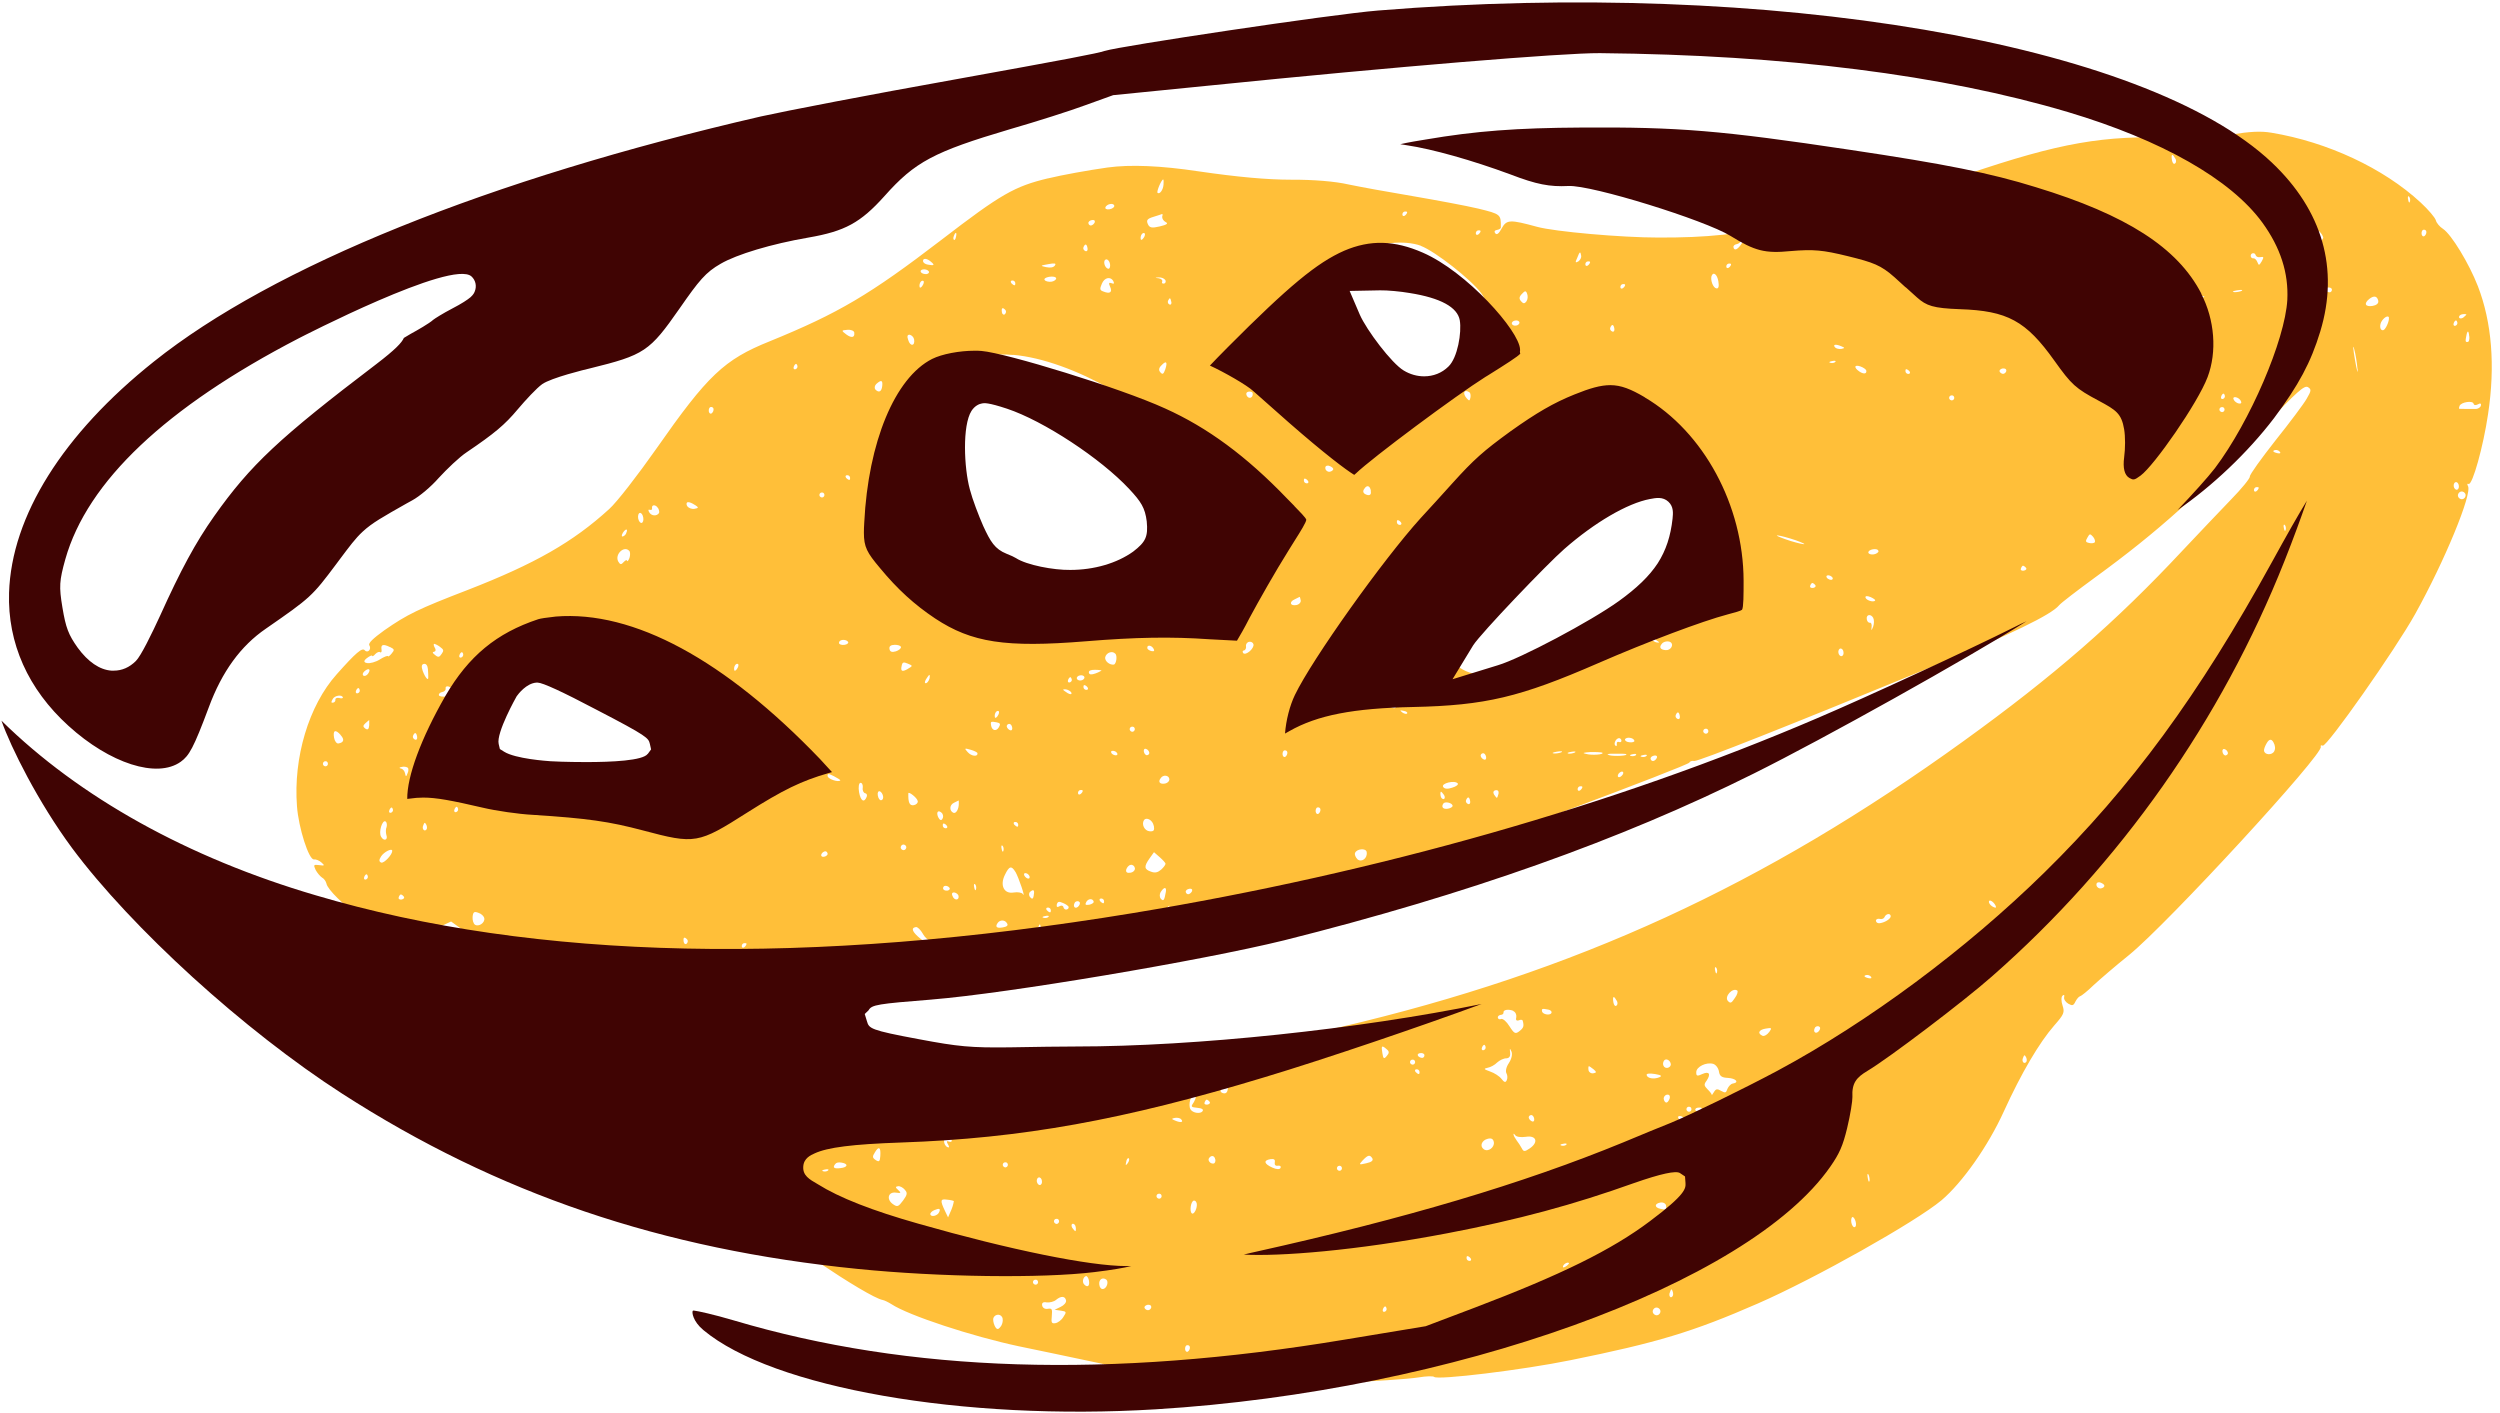 <svg width="207" height="117" viewBox="0 0 207 117" fill="none" xmlns="http://www.w3.org/2000/svg">
<path d="M86.8 14.76C84 15.43 82.88 16.07 77.95 19.86C72.03 24.4 69.42 25.94 63.73 28.26C59.95 29.78 58.6 31.07 54.34 37.16C52.81 39.34 51.06 41.6 50.44 42.15C47.45 44.88 44.3 46.68 38.72 48.85C34.65 50.42 33.73 50.86 31.82 52.19C30.88 52.87 30.47 53.26 30.58 53.43C30.79 53.76 30.44 54.12 30.2 53.84C29.99 53.6 29.48 54.03 27.88 55.83C25.56 58.42 24.28 62.74 24.59 66.76C24.72 68.55 25.58 71.23 26 71.16C26.15 71.14 26.42 71.24 26.6 71.4C26.91 71.67 26.89 71.7 26.42 71.63C25.96 71.58 25.94 71.6 26.14 72.04C26.27 72.28 26.51 72.56 26.66 72.66C26.82 72.74 26.99 72.97 27.03 73.16C27.11 73.64 28.53 75.04 29.82 75.88C31.93 77.25 34.6 77.6 36.43 76.73L37.35 76.3L40.59 78.64C45.28 82.03 48.98 84.38 49.24 84.15C49.37 84.04 49.42 84.05 49.38 84.19C49.32 84.33 50.6 85.26 52.24 86.27C53.85 87.27 55.47 88.27 55.81 88.49L56.44 88.9L57.59 88.29C58.22 87.95 58.76 87.58 58.83 87.44C58.88 87.32 59.72 87.09 60.71 86.95C62.2 86.72 62.47 86.63 62.36 86.37C61.98 85.51 61.88 84.04 62.19 83.42C62.63 82.57 63.65 81.84 64.63 81.67C65.18 81.58 65.65 81.3 66.08 80.82C66.7 80.18 66.89 80.1 68.65 79.83C69.7 79.65 74 78.95 78.2 78.26C84.18 77.29 85.88 76.96 85.99 76.73C86.08 76.48 86.12 76.49 86.16 76.7C86.19 76.87 86.45 76.91 86.9 76.84C87.26 76.78 89.53 76.44 91.93 76.12C95.52 75.64 96.37 75.46 96.62 75.18C96.82 74.95 96.88 74.92 96.8 75.11C96.73 75.34 97.04 75.35 98.12 75.17C98.9 75.04 101.49 74.71 103.88 74.41C109.63 73.72 113.24 73.13 113.28 72.86C113.3 72.73 113.48 72.65 113.68 72.68C113.9 72.68 115.11 72.33 116.37 71.88C117.65 71.41 118.77 71.02 118.87 71C118.95 70.99 119.01 70.78 118.96 70.53C118.89 70.13 118.91 70.13 119.28 70.37C119.48 70.53 119.78 70.63 119.92 70.61C120.97 70.43 139.84 63.38 139.88 63.14C139.91 63.05 140.09 62.97 140.29 63.01C140.68 63.03 148.22 60.05 159.94 55.22C166.56 52.51 169.86 50.89 170.49 50.12C170.65 49.92 171.99 48.9 173.49 47.8C178.66 44.04 182.2 40.85 187.58 35.17C190.2 32.42 190.8 31.89 191.09 32.05C191.4 32.24 191.38 32.35 190.99 33.02C190.76 33.43 189.6 34.98 188.4 36.48C187.23 37.97 186.27 39.3 186.29 39.45C186.31 39.6 185.62 40.45 184.74 41.35C183.86 42.25 182.05 44.18 180.71 45.59C175.16 51.53 170.04 55.98 162.6 61.35C146.03 73.32 130.46 80.48 110.95 85.05C102.57 87.03 88.24 89.32 85.24 89.18C84.35 89.14 84.06 89.21 83.97 89.42C83.9 89.63 83.81 89.64 83.68 89.49C83.41 89.19 82.67 89.38 82.6 89.76C82.54 89.94 82.32 90.13 82.06 90.15C81.767 90.203 81.767 90.14 82.06 89.96C82.69 89.57 82.55 89.42 81.79 89.62C80.34 90 69.56 91.02 63.6 91.36C61.57 91.47 59.83 91.63 59.73 91.69C59.66 91.77 59.48 92.4 59.35 93.11C59 94.87 59.41 96.55 60.65 98.24C61.18 98.97 61.63 99.41 61.74 99.31C61.87 99.2 61.9 99.24 61.84 99.38C61.78 99.54 62.1 99.92 62.61 100.26C63.08 100.61 63.49 101.02 63.52 101.19C63.64 101.88 71.84 107.42 73.09 107.64C73.22 107.66 73.55 107.82 73.82 107.99C75.23 108.92 80.46 110.64 84.35 111.47C85.83 111.78 88.6 112.35 90.5 112.76C92.4 113.15 94.28 113.55 94.68 113.65C95.85 113.93 101.95 114.56 104.3 114.66C106.62 114.74 115.53 114.34 117.46 114.05C118.09 113.94 118.67 113.93 118.75 114.01C119.06 114.28 126.05 113.44 130.06 112.62C137.21 111.17 140.15 110.29 145.55 107.93C150.29 105.86 158.62 101.17 160.76 99.38C162.48 97.92 164.62 94.89 165.92 92.02C167.38 88.82 168.86 86.32 170.09 84.91C170.89 84 170.97 83.83 170.78 83.26C170.66 82.91 170.66 82.53 170.78 82.44C170.89 82.34 170.96 82.37 170.91 82.57C170.87 82.75 171.04 82.98 171.26 83.11C171.59 83.29 171.68 83.28 171.85 82.92C171.96 82.71 172.13 82.51 172.23 82.49C172.33 82.47 172.85 82.06 173.35 81.57C173.87 81.09 175.17 79.97 176.29 79.07C179.48 76.48 192.45 62.38 192.16 61.83C192.12 61.73 192.18 61.68 192.32 61.74C192.65 61.88 198.35 53.77 199.97 50.85C202.42 46.45 204.71 40.88 204.35 40.25C204.26 40.09 204.29 40.02 204.4 40.07C204.72 40.19 205.62 36.95 206.01 34.3C206.62 30.27 206.32 26.68 205.17 23.7C204.45 21.84 202.98 19.41 202.28 18.95C202.01 18.78 201.74 18.46 201.69 18.25C201.63 18.02 201.07 17.36 200.42 16.76C197.36 13.93 192.72 11.76 188.08 10.99C187.21 10.84 186.27 10.89 184.76 11.14C183.33 11.38 181.82 11.47 180.12 11.41C174.19 11.18 170.59 11.81 162.86 14.43C154.51 17.24 153.54 17.51 148.66 18.47C143.77 19.43 141.38 19.68 137.32 19.67C134.24 19.67 128.72 19.18 127.27 18.78C125.03 18.17 124.75 18.17 124.34 18.91C124.11 19.34 123.94 19.48 123.81 19.32C123.7 19.19 123.75 19.07 123.94 19.04C124.13 19.01 124.29 18.92 124.27 18.81C124.28 17.75 124.27 17.73 122.39 17.27C121.38 17.03 118.95 16.58 116.98 16.24C115 15.91 112.6 15.47 111.64 15.27C110.56 15.02 108.75 14.87 106.93 14.88C104.92 14.88 102.49 14.66 99.26 14.19C96.12 13.716 93.6 13.61 91.7 13.87C90.14 14.09 87.92 14.49 86.78 14.77L86.8 14.76ZM96.34 15.28C96.31 15.72 96.03 16.11 95.85 15.97C95.73 15.9 96.16 14.88 96.31 14.86C96.35 14.86 96.36 15.05 96.34 15.29V15.28ZM92.26 17.05C92.28 17.15 92.11 17.29 91.86 17.33C91.63 17.37 91.48 17.28 91.53 17.17C91.57 17.03 91.77 16.91 91.94 16.89C92.11 16.86 92.25 16.92 92.27 17.05H92.26ZM79.16 19.59C79.13 19.79 79.04 19.91 78.99 19.86C78.92 19.81 78.92 19.68 78.98 19.54C79.11 19.17 79.25 19.21 79.16 19.59ZM90.65 18.4C90.6 18.52 90.48 18.64 90.35 18.67C90.24 18.69 90.14 18.6 90.12 18.49C90.1 18.36 90.23 18.25 90.42 18.22C90.59 18.19 90.69 18.26 90.64 18.4H90.65ZM96.23 17.94C96.21 18.09 96.33 18.29 96.52 18.39C96.76 18.5 96.62 18.61 96.02 18.75C95.38 18.9 95.18 18.87 95.04 18.55C94.9 18.23 94.99 18.11 95.52 17.95C95.87 17.85 96.19 17.73 96.22 17.72C96.26 17.69 96.28 17.8 96.23 17.93V17.94ZM77.08 21.67C77.43 21.96 77.35 22.01 76.82 21.91C76.62 21.88 76.45 21.76 76.43 21.65C76.38 21.36 76.73 21.36 77.08 21.67ZM76.89 22.45C76.97 22.54 76.9 22.66 76.74 22.69C76.57 22.72 76.34 22.65 76.26 22.55C76.18 22.44 76.25 22.34 76.41 22.31C76.58 22.28 76.8 22.33 76.89 22.45ZM94.69 19.7C94.57 19.87 94.47 19.91 94.45 19.79C94.4 19.5 94.61 19.2 94.78 19.32C94.83 19.38 94.8 19.56 94.69 19.7ZM90.05 20.57C90.08 20.74 89.99 20.84 89.87 20.79C89.73 20.73 89.66 20.59 89.71 20.47C89.85 20.14 89.99 20.19 90.05 20.56V20.57ZM76.38 23.66C76.26 23.83 76.16 23.87 76.14 23.74C76.09 23.45 76.3 23.15 76.47 23.27C76.52 23.32 76.49 23.5 76.38 23.65V23.66ZM87.35 21.98C87.23 22.15 86.98 22.19 86.62 22.12C86.11 22.01 86.12 21.99 86.82 21.87C87.3 21.77 87.48 21.8 87.35 21.97V21.98ZM91.91 21.86C91.95 22.09 91.87 22.28 91.76 22.25C91.45 22.2 91.29 21.53 91.59 21.48C91.72 21.46 91.87 21.62 91.91 21.86ZM116.51 17.57C116.52 17.63 116.45 17.75 116.34 17.84C116.25 17.92 116.13 17.9 116.12 17.79C116.1 17.66 116.19 17.54 116.29 17.52C116.42 17.5 116.51 17.52 116.51 17.57ZM84.06 23.4C84.08 23.5 84.06 23.62 84.01 23.62C83.95 23.63 83.82 23.54 83.74 23.45C83.66 23.33 83.68 23.24 83.79 23.23C83.92 23.21 84.03 23.28 84.06 23.4ZM87.45 23.04C87.47 23.14 87.3 23.28 87.09 23.32C86.86 23.36 86.59 23.3 86.51 23.2C86.4 23.09 86.58 22.97 86.87 22.92C87.16 22.87 87.43 22.92 87.45 23.04ZM92.19 23.3C92.28 23.48 92.23 23.53 92.04 23.45C91.81 23.36 91.78 23.45 91.92 23.75C92.13 24.21 91.89 24.36 91.34 24.13C91.06 24.03 91.05 23.92 91.23 23.5C91.44 22.97 91.96 22.86 92.19 23.29V23.3ZM70.73 27.53C70.8 27.95 70.51 28.02 70.07 27.69C69.65 27.37 69.65 27.35 70.16 27.31C70.46 27.28 70.71 27.39 70.74 27.54L70.73 27.53ZM96.49 23.18C96.56 23.32 96.51 23.46 96.37 23.48C96.24 23.5 96.17 23.43 96.23 23.31C96.28 23.19 96.13 23.07 95.93 23.04C95.6 23.01 95.6 22.99 95.93 22.97C96.17 22.95 96.4 23.06 96.48 23.18H96.49ZM83.25 25.67C83.33 25.76 83.31 25.92 83.2 26.02C83.11 26.1 82.99 26.03 82.96 25.87C82.9 25.49 83.01 25.41 83.25 25.67ZM117.65 20.36C118.83 20.81 121.79 23.13 122.65 24.28C123.35 25.24 123.75 27.22 123.47 28.39C123.19 29.54 122.45 30.68 121.55 31.35C119.9 32.58 115.99 32.94 112.99 32.11C112.13 31.89 111.43 31.81 111.15 31.92C110.85 32.06 110.74 32.05 110.82 31.87C110.88 31.71 110.8 31.61 110.65 31.62C110.46 31.65 110.45 31.61 110.61 31.52C110.75 31.43 110.52 31 109.92 30.25C109.29 29.47 109.07 29.08 109.21 28.88C109.33 28.71 109.28 28.54 109.06 28.36C108.63 27.98 108.77 27.42 109.32 27.32C109.61 27.27 109.73 27.34 109.68 27.52C109.62 27.68 109.78 27.5 110.02 27.14C110.31 26.7 110.42 26.21 110.35 25.79C110.08 24.18 111.16 22.03 112.86 20.86C113.98 20.09 116.29 19.85 117.65 20.35V20.36ZM122.59 19.13C122.6 19.19 122.53 19.31 122.42 19.4C122.33 19.48 122.21 19.46 122.2 19.35C122.18 19.22 122.27 19.1 122.37 19.08C122.5 19.06 122.59 19.08 122.59 19.13ZM75.69 28.11C75.78 28.66 75.36 28.71 75.2 28.15C75.08 27.83 75.14 27.69 75.34 27.72C75.5 27.76 75.66 27.93 75.69 28.11ZM96.99 24.99C97.02 25.16 96.95 25.26 96.83 25.21C96.71 25.16 96.67 25.02 96.71 24.91C96.85 24.61 96.92 24.64 96.98 24.99H96.99ZM66.03 30.33C66.05 30.43 65.96 30.56 65.84 30.58C65.74 30.6 65.67 30.5 65.72 30.38C65.76 30.24 65.85 30.14 65.91 30.13C65.95 30.13 66.01 30.2 66.03 30.32V30.33ZM108.73 23.89C108.76 24.08 108.55 24.22 108.21 24.28C107.7 24.34 107.66 24.33 107.96 24.09C108.13 23.93 108.23 23.74 108.14 23.63C108.06 23.53 108.14 23.5 108.32 23.53C108.52 23.56 108.7 23.72 108.73 23.89ZM130.92 21.18C130.95 21.35 130.83 21.54 130.68 21.65C130.44 21.78 130.41 21.74 130.59 21.36C130.8 20.81 130.86 20.78 130.92 21.17V21.18ZM83.88 29.38C88.74 29.79 95.76 33.8 98.73 37.85C99.79 39.27 100.31 40.28 100.64 41.63C101.53 45.12 99.94 49.21 96.97 51.03C95.41 51.98 91.61 52.65 89.86 52.25C89.06 52.08 88.67 52.08 88.63 52.26C88.61 52.39 88.54 52.34 88.5 52.13C88.44 51.92 88.34 51.81 88.24 51.89C88.15 51.97 87.41 51.6 86.61 51.04C85.59 50.37 84.8 49.62 84.07 48.62C83.49 47.83 81.89 46.21 80.57 45.01C79.22 43.81 77.83 42.47 77.48 42.04C76.99 41.45 76.73 41.28 76.49 41.41C76.29 41.51 76.11 41.5 76.09 41.37C76.07 41.24 76.2 41.11 76.37 41.09C76.62 41.05 76.61 40.94 76.38 40.53C76.2 40.26 75.85 39.45 75.59 38.77C75.09 37.5 75.07 37.13 75.47 35.14L75.68 34.09L75.24 34.14C74.88 34.18 74.86 34.16 75.13 34.03C75.31 33.96 75.46 33.78 75.44 33.68C75.42 33.55 75.49 33.5 75.59 33.55C75.71 33.6 76.06 33.23 76.39 32.77C78.03 30.36 80.82 29.11 83.89 29.39L83.88 29.38ZM180.1 13.1C180.21 13.25 180.2 13.45 180.1 13.53C179.99 13.63 179.88 13.5 179.84 13.27C179.75 12.75 179.87 12.68 180.09 13.1H180.1ZM59.08 33.85C59.1 33.98 59.04 34.14 58.93 34.22C58.84 34.3 58.72 34.23 58.69 34.07C58.66 33.88 58.74 33.72 58.84 33.7C58.97 33.68 59.06 33.75 59.08 33.85ZM73.05 31.95C73 32.43 72.77 32.56 72.47 32.24C72.39 32.13 72.42 31.93 72.55 31.8C72.96 31.43 73.1 31.47 73.05 31.95ZM131.66 21.7C131.66 21.76 131.6 21.88 131.49 21.97C131.4 22.05 131.28 22.03 131.27 21.92C131.25 21.79 131.33 21.67 131.44 21.65C131.57 21.63 131.66 21.65 131.66 21.7ZM144.23 20.14C143.89 20.67 143.59 20.81 143.53 20.47C143.51 20.34 143.64 20.24 143.81 20.21C144 20.18 144.16 20 144.22 19.82C144.25 19.62 144.34 19.52 144.41 19.57C144.48 19.6 144.4 19.87 144.23 20.14ZM153.7 19.38C153.74 19.63 153.37 19.98 153.2 19.85C153.03 19.73 153.23 19.26 153.48 19.22C153.58 19.2 153.68 19.27 153.7 19.38ZM126.4 24.94C126.24 25.16 126.13 25.16 125.95 24.95C125.76 24.74 125.78 24.57 126.02 24.33C126.27 24.05 126.36 24.06 126.45 24.34C126.52 24.52 126.5 24.78 126.4 24.93V24.94ZM143.33 21.88C143.34 21.94 143.28 22.06 143.16 22.15C143.07 22.23 142.95 22.21 142.94 22.1C142.92 21.97 143.01 21.85 143.11 21.83C143.24 21.81 143.33 21.83 143.33 21.88ZM96.49 30.57C96.34 30.98 96.27 31.04 96.08 30.83C95.92 30.66 95.95 30.46 96.16 30.26C96.56 29.83 96.69 29.95 96.49 30.57ZM134.56 23.58C134.57 23.64 134.51 23.76 134.39 23.85C134.3 23.93 134.18 23.91 134.17 23.8C134.15 23.67 134.24 23.55 134.34 23.53C134.47 23.51 134.56 23.53 134.56 23.58ZM142.28 23.29C142.35 23.71 142.3 23.91 142.12 23.88C141.85 23.84 141.62 23.23 141.71 22.87C141.85 22.46 142.18 22.7 142.28 23.29ZM125.81 26.7C125.83 26.8 125.7 26.94 125.53 26.96C125.36 26.99 125.2 26.91 125.18 26.8C125.16 26.67 125.29 26.56 125.46 26.54C125.63 26.51 125.79 26.57 125.81 26.7ZM133.67 27.23C133.7 27.4 133.61 27.5 133.49 27.45C133.35 27.39 133.28 27.25 133.33 27.13C133.47 26.8 133.61 26.85 133.67 27.22V27.23ZM103.72 32.57C103.78 32.93 103.42 33.08 103.24 32.78C103.15 32.6 103.19 32.47 103.38 32.43C103.55 32.4 103.71 32.46 103.73 32.57H103.72ZM199.55 16.66C199.51 16.84 199.44 16.79 199.4 16.56C199.34 16.33 199.38 16.2 199.46 16.27C199.53 16.32 199.59 16.51 199.55 16.67V16.66ZM54.49 42.07C54.58 42.23 54.61 42.42 54.56 42.49C54.37 42.76 53.93 42.73 53.75 42.41C53.66 42.25 53.67 42.17 53.8 42.21C53.94 42.25 54.01 42.2 53.99 42.09C53.93 41.76 54.3 41.76 54.48 42.07H54.49ZM57.53 41.8C57.87 42.02 57.86 42.07 57.5 42.13C57.27 42.17 57.01 42.06 56.9 41.91C56.81 41.75 56.83 41.6 56.95 41.58C57.08 41.56 57.33 41.67 57.53 41.81V41.8ZM70.38 39.51C70.4 39.62 70.38 39.73 70.33 39.74C70.27 39.74 70.14 39.66 70.06 39.57C69.98 39.46 70 39.36 70.11 39.35C70.24 39.33 70.35 39.4 70.38 39.52V39.51ZM53.26 42.84C53.3 43.07 53.25 43.27 53.12 43.3C53.02 43.32 52.88 43.15 52.84 42.92C52.8 42.69 52.87 42.48 52.98 42.47C53.11 42.45 53.22 42.62 53.26 42.85V42.84ZM192.36 19.66C192.38 19.76 192.18 20.01 191.91 20.21C191.35 20.58 191.25 20.39 191.63 19.55C191.82 19.11 191.93 19.03 192.09 19.21C192.22 19.34 192.34 19.54 192.36 19.66ZM110.75 33.67C110.78 33.84 110.61 34.02 110.4 34.05C110.02 34.11 109.86 33.9 110.09 33.61C110.3 33.32 110.7 33.36 110.75 33.67ZM68.26 40.95C68.28 41.05 68.21 41.17 68.09 41.19C67.99 41.21 67.86 41.12 67.85 41.02C67.83 40.89 67.92 40.79 68.02 40.78C68.15 40.76 68.24 40.83 68.26 40.95ZM174.68 23.19C174.92 23.37 174.91 23.41 174.58 23.34C174.36 23.31 174.08 23.29 173.97 23.31C173.87 23.33 173.77 23.26 173.75 23.15C173.7 22.88 174.31 22.9 174.68 23.19ZM51.86 44.13C51.82 44.27 51.67 44.4 51.56 44.42C51.46 44.44 51.46 44.31 51.57 44.12C51.81 43.74 52.03 43.76 51.85 44.14L51.86 44.13ZM186.78 21.14C186.8 21.24 186.96 21.33 187.15 21.29C187.44 21.24 187.47 21.28 187.27 21.64C187.05 22 187.03 22 186.91 21.7C186.83 21.5 186.68 21.37 186.58 21.39C186.48 21.41 186.37 21.32 186.36 21.21C186.34 21.08 186.43 20.98 186.53 20.97C186.66 20.95 186.75 21.02 186.77 21.14H186.78ZM121.68 32.49C121.75 32.54 121.79 32.75 121.75 32.93C121.69 33.2 121.65 33.21 121.46 33C121.06 32.57 121.23 32.18 121.68 32.49ZM200.9 19.17C200.92 19.3 200.86 19.46 200.75 19.54C200.66 19.62 200.54 19.55 200.51 19.39C200.48 19.2 200.56 19.04 200.66 19.02C200.79 19 200.88 19.07 200.9 19.17ZM113.78 34.64C113.8 34.77 113.79 35.09 113.77 35.33C113.73 35.75 113.63 35.8 112.93 35.75C112.5 35.74 112.11 35.74 112.05 35.75C111.57 35.87 111.38 35.75 111.3 35.29C111.23 34.87 111.32 34.77 111.71 34.75C111.96 34.73 112.25 34.79 112.36 34.9C112.46 34.99 112.56 34.93 112.61 34.73C112.69 34.33 113.71 34.24 113.78 34.64ZM52.11 45.62C52.19 45.71 52.19 45.99 52.12 46.2C52.03 46.43 51.94 46.53 51.92 46.43C51.9 46.33 51.78 46.39 51.64 46.54C51.44 46.77 51.35 46.76 51.2 46.51C50.86 45.92 51.68 45.13 52.11 45.62ZM152.46 28.67C152.76 28.79 152.77 28.83 152.46 28.89C152.27 28.92 152.02 28.86 151.94 28.76C151.73 28.52 152 28.47 152.46 28.67ZM100.07 38.38C100.15 38.47 100.15 38.58 100.02 38.6C99.91 38.62 99.73 38.54 99.65 38.45C99.57 38.33 99.57 38.25 99.7 38.23C99.8 38.21 99.99 38.27 100.07 38.38ZM182.47 24.61C182.33 24.68 182.08 24.72 181.95 24.7C181.79 24.66 181.89 24.6 182.18 24.55C182.47 24.5 182.59 24.52 182.47 24.61ZM185.62 24.08C185.48 24.15 185.19 24.2 184.99 24.19C184.77 24.16 184.89 24.1 185.22 24.04C185.58 23.98 185.73 24 185.62 24.08ZM76.13 42.86C76.15 42.96 76.06 43.09 75.93 43.11C75.83 43.13 75.77 43.03 75.81 42.92C75.85 42.78 75.94 42.68 76 42.67C76.04 42.67 76.1 42.74 76.12 42.87L76.13 42.86ZM151.97 29.96C151.92 30.03 151.73 30.09 151.58 30.05C151.4 30.01 151.45 29.94 151.68 29.9C151.91 29.84 152.04 29.88 151.97 29.96ZM181.12 25.03C181.07 25.1 180.88 25.16 180.73 25.12C180.55 25.08 180.6 25.01 180.83 24.97C181.06 24.91 181.19 24.95 181.12 25.03ZM179.3 25.77C179.25 25.84 179.06 25.9 178.9 25.86C178.72 25.82 178.77 25.75 179 25.71C179.23 25.65 179.36 25.69 179.29 25.77H179.3ZM72.88 44.05C72.9 44.15 72.83 44.27 72.73 44.29C72.6 44.31 72.44 44.23 72.36 44.14C72.28 44.02 72.35 43.93 72.51 43.9C72.7 43.87 72.86 43.93 72.88 44.05ZM154.53 30.69C154.58 30.98 154.28 30.99 153.94 30.75C153.47 30.42 153.54 30.17 154.04 30.34C154.29 30.43 154.51 30.58 154.53 30.69ZM192.23 24C192.26 24.17 192.2 24.33 192.07 24.35C191.97 24.37 191.9 24.23 191.93 24.05C191.98 23.87 192.04 23.71 192.09 23.7C192.13 23.7 192.2 23.83 192.23 24ZM75.3 43.95C75.42 44.14 75.37 44.22 75.14 44.17C74.98 44.13 74.81 44.03 74.8 43.93C74.75 43.64 75.12 43.66 75.3 43.95ZM177.49 26.51C177.44 26.58 177.25 26.64 177.1 26.6C176.92 26.57 176.97 26.49 177.2 26.45C177.43 26.39 177.56 26.43 177.49 26.51ZM193.08 23.96C193.1 24.06 193.03 24.18 192.93 24.2C192.8 24.22 192.64 24.14 192.56 24.05C192.48 23.93 192.55 23.84 192.71 23.81C192.9 23.78 193.06 23.84 193.08 23.96ZM129.17 35.06C129.2 35.21 129.04 35.43 128.82 35.53C128.16 35.81 128.4 35.11 129.08 34.8C129.1 34.78 129.14 34.9 129.17 35.07V35.06ZM175.67 27.25C175.62 27.32 175.43 27.38 175.27 27.34C175.09 27.3 175.14 27.23 175.37 27.19C175.6 27.13 175.73 27.17 175.66 27.25H175.67ZM110.39 38.82C110.41 38.92 110.27 39.03 110.11 39.06C109.94 39.09 109.77 38.97 109.74 38.8C109.71 38.61 109.82 38.53 110.02 38.56C110.2 38.62 110.37 38.72 110.39 38.82ZM137.51 34C137.59 34.09 137.57 34.21 137.46 34.22C137.33 34.24 137.21 34.15 137.19 34.05C137.17 33.92 137.19 33.83 137.24 33.83C137.3 33.82 137.42 33.88 137.51 34ZM174.66 27.63C174.61 27.7 174.42 27.76 174.27 27.72C174.09 27.69 174.14 27.61 174.37 27.57C174.6 27.51 174.73 27.55 174.66 27.63ZM74.65 45.07C74.6 45.19 74.47 45.25 74.35 45.19C74.23 45.14 74.17 45 74.23 44.89C74.28 44.77 74.41 44.71 74.53 44.77C74.65 44.82 74.71 44.96 74.65 45.07ZM158.1 30.73C158.18 30.83 158.16 30.94 158.05 30.96C157.92 30.98 157.8 30.89 157.78 30.79C157.76 30.66 157.78 30.57 157.83 30.57C157.89 30.57 158.01 30.63 158.1 30.74V30.73ZM173.43 28.06C173.38 28.13 173.19 28.19 173.03 28.15C172.85 28.11 172.9 28.04 173.13 28C173.36 27.94 173.49 27.98 173.42 28.06H173.43ZM196.92 24.95C196.95 25.12 196.76 25.28 196.45 25.33C195.84 25.43 195.7 25.13 196.18 24.75C196.58 24.44 196.85 24.51 196.93 24.95H196.92ZM108.29 39.8C108.37 39.89 108.35 40.01 108.24 40.02C108.11 40.04 107.99 39.95 107.97 39.85C107.95 39.72 107.97 39.63 108.02 39.63C108.08 39.62 108.2 39.68 108.29 39.8ZM78.06 45.34C78.08 45.44 78.06 45.56 78.01 45.56C77.95 45.56 77.82 45.48 77.74 45.39C77.66 45.27 77.68 45.18 77.79 45.16C77.92 45.14 78.04 45.21 78.06 45.33V45.34ZM166.13 30.69C166.11 30.82 166 30.93 165.89 30.95C165.79 30.97 165.65 30.9 165.58 30.79C165.52 30.67 165.62 30.55 165.81 30.51C166 30.48 166.14 30.56 166.12 30.7L166.13 30.69ZM32.29 53.57C32.67 53.76 32.68 53.81 32.43 54.11C32.27 54.31 32.13 54.4 32.12 54.33C32.11 54.27 31.8 54.38 31.47 54.59C31.12 54.82 30.62 54.95 30.38 54.9C30.1 54.846 30.1 54.71 30.38 54.49C30.61 54.32 30.81 54.22 30.82 54.31C30.82 54.37 30.95 54.31 31.07 54.16C31.22 54.01 31.4 53.93 31.48 54.01C31.57 54.06 31.62 53.96 31.59 53.78C31.52 53.36 31.73 53.3 32.29 53.58V53.57ZM105.94 41.49C106.04 41.71 106.03 41.91 105.93 41.92C105.83 41.94 105.72 41.85 105.71 41.74C105.64 41.32 105.28 41.62 105.27 42.07C105.27 42.5 105.24 42.53 105.06 42.23C104.83 41.88 105.1 41.21 105.52 41.12C105.67 41.1 105.85 41.26 105.95 41.48L105.94 41.49ZM122.97 38.61C123.05 38.7 122.98 38.82 122.79 38.85C122.6 38.88 122.5 38.79 122.55 38.68C122.59 38.54 122.68 38.44 122.72 38.43C122.76 38.43 122.88 38.49 122.97 38.61ZM139.03 36.46C139.49 36.75 139.88 37.14 139.91 37.32C139.94 37.51 140.39 37.97 140.9 38.34C141.94 39.11 142.02 39.23 142.24 40.53C142.54 42.18 141.79 43.63 139.55 45.66C136.02 48.89 125.77 55.41 123.6 55.8C121.73 56.12 120.19 55.26 119.58 53.57C118.98 51.92 119.58 50.29 121.29 49.01C121.92 48.52 122.73 47.82 123.08 47.46C123.43 47.1 125.87 45.22 128.5 43.29C132.97 40.01 133.35 39.69 133.98 38.55C134.9 36.86 135.68 36.24 137.1 36.06C138.03 35.97 138.39 36.02 139.05 36.47L139.03 36.46ZM180.39 29.02C180.41 29.12 180.32 29.27 180.2 29.33C180.08 29.39 179.96 29.28 179.92 29.1C179.89 28.91 179.97 28.77 180.11 28.79C180.24 28.81 180.37 28.92 180.39 29.02ZM36.43 53.56C36.75 53.79 36.76 53.87 36.57 54.14C36.38 54.43 36.28 54.45 36.02 54.23C35.8 54.07 35.78 53.99 35.95 53.96C36.08 53.94 36.11 53.78 36 53.63C35.91 53.47 35.88 53.33 35.95 53.31C36.01 53.31 36.23 53.41 36.42 53.55L36.43 53.56ZM113.5 40.64C113.55 40.91 113.46 41.03 113.24 40.99C112.88 40.9 112.78 40.7 112.98 40.45C113.19 40.13 113.44 40.22 113.51 40.64H113.5ZM197.8 26.31C197.85 26.58 197.52 27.31 197.33 27.34C197.04 27.39 196.99 26.88 197.24 26.54C197.47 26.22 197.77 26.1 197.81 26.31H197.8ZM182.85 29.25C182.79 29.43 182.74 29.59 182.69 29.6C182.65 29.6 182.58 29.47 182.55 29.3C182.52 29.13 182.58 28.97 182.71 28.95C182.81 28.93 182.88 29.07 182.85 29.25ZM42.14 53.5C42.46 53.75 42.6 53.92 42.41 53.84C42.16 53.75 42.12 53.8 42.28 54.1C42.46 54.39 42.39 54.38 41.99 54.04C41.72 53.83 41.52 53.54 41.57 53.44C41.62 53.32 41.51 53.21 41.38 53.19C41.22 53.15 41.19 53.09 41.32 53.07C41.44 53.03 41.8 53.23 42.15 53.49L42.14 53.5ZM161.81 32.91C161.83 33.01 161.76 33.13 161.64 33.15C161.53 33.17 161.41 33.08 161.39 32.98C161.37 32.85 161.46 32.75 161.57 32.74C161.7 32.72 161.79 32.79 161.81 32.91ZM30.47 55.79C30.37 55.94 30.18 56.01 30.09 55.94C29.99 55.87 30.03 55.71 30.18 55.58C30.54 55.26 30.74 55.42 30.47 55.79ZM38.35 54.2C38.37 54.3 38.28 54.43 38.16 54.45C38.05 54.47 37.99 54.37 38.04 54.25C38.08 54.11 38.17 54.01 38.24 54C38.28 54 38.34 54.07 38.36 54.19L38.35 54.2ZM204.22 26.05C204.22 26.05 204.09 26.2 203.94 26.31C203.78 26.4 203.63 26.38 203.61 26.28C203.59 26.15 203.72 26.04 203.89 26.02C204.06 25.99 204.21 26.01 204.22 26.05ZM35.43 55.39C35.46 55.67 35.46 55.97 35.46 56.08C35.48 56.42 35.21 56.12 35 55.55C34.87 55.18 34.91 55 35.1 54.97C35.29 54.94 35.4 55.11 35.43 55.39ZM122.2 40.66C122.41 41.14 121.76 41.49 121.35 41.15C121.15 40.97 121.15 40.84 121.41 40.62C121.88 40.22 121.99 40.22 122.19 40.66H122.2ZM203.47 26.73C203.49 26.83 203.4 26.96 203.28 26.98C203.18 27 203.12 26.9 203.16 26.78C203.2 26.64 203.29 26.54 203.35 26.53C203.39 26.53 203.45 26.6 203.47 26.72V26.73ZM195.21 30.55C195.25 31.06 195.15 30.71 194.99 29.79C194.83 28.87 194.81 28.46 194.92 28.87C195.04 29.3 195.16 30.06 195.2 30.55H195.21ZM46.84 53.5C46.84 53.5 46.58 53.74 46.35 53.91C45.99 54.19 45.9 54.18 45.85 53.91C45.81 53.7 45.99 53.56 46.36 53.5C46.65 53.45 46.87 53.46 46.83 53.5H46.84ZM120.38 41.75C120.53 41.9 120.64 42.12 120.57 42.26C120.46 42.52 119.8 42.07 119.72 41.69C119.68 41.44 120.05 41.46 120.38 41.75ZM29.79 57.16C29.81 57.26 29.72 57.39 29.59 57.41C29.49 57.43 29.43 57.33 29.47 57.22C29.51 57.08 29.6 56.98 29.67 56.97C29.71 56.97 29.77 57.04 29.79 57.17V57.16ZM204.46 27.86C204.48 28.1 204.43 28.3 204.34 28.31C204.13 28.35 204.12 28.26 204.21 27.81C204.3 27.32 204.41 27.34 204.45 27.85L204.46 27.86ZM28.39 57.76C28.4 57.82 28.25 57.85 28.07 57.79C27.89 57.76 27.75 57.82 27.77 57.93C27.79 58.06 27.7 58.16 27.58 58.18C27.41 58.21 27.4 58.13 27.55 57.88C27.71 57.57 28.35 57.49 28.39 57.76ZM77.8 49.72C77.75 49.83 77.61 49.9 77.5 49.84C77.38 49.79 77.32 49.65 77.38 49.54C77.43 49.42 77.57 49.36 77.68 49.42C77.8 49.47 77.86 49.61 77.8 49.72ZM178.27 33.73C178.29 34.07 178.2 33.85 178.11 33.28C178.01 32.69 178.01 32.43 178.09 32.68C178.18 32.95 178.26 33.41 178.27 33.73ZM115.99 43.24C116.07 43.33 116.05 43.45 115.94 43.46C115.81 43.48 115.69 43.39 115.67 43.29C115.65 43.16 115.67 43.07 115.72 43.07C115.78 43.06 115.9 43.12 115.99 43.24ZM46.23 55.35C46.83 55.42 48.22 55.35 49.31 55.2L51.31 54.91L49.65 55.3L47.99 55.71L49.45 56.07C51.7 56.6 56.52 59.47 57.13 60.66C57.73 61.79 57.07 63.13 55.79 63.34C55.35 63.41 55.22 63.52 55.34 63.72C55.43 63.88 55.39 64.14 55.23 64.34C54.98 64.62 54.93 64.61 54.97 64.1C55.01 63.58 54.94 63.54 53.92 63.48C52.98 63.42 52.67 63.5 51.66 64.04C50.26 64.79 49.11 65.01 47.38 64.87C45.17 64.66 43.7 64.15 42.23 63.09L40.85 62.07L40.54 60.35L40.22 58.61L41.12 57.31C41.71 56.43 42.22 55.92 42.61 55.79C43.92 55.37 45.19 55.23 46.22 55.35H46.23ZM37.53 57.21C37.64 57.47 37.51 57.58 37.02 57.66C36.66 57.72 36.35 57.66 36.34 57.56C36.32 57.43 36.45 57.33 36.62 57.3C36.79 57.27 36.92 57.14 36.9 57.02C36.84 56.66 37.41 56.85 37.54 57.21H37.53ZM53.72 54.78C53.52 54.86 53.18 54.91 52.99 54.9C52.77 54.87 52.93 54.8 53.33 54.73C53.73 54.66 53.9 54.68 53.73 54.77L53.72 54.78ZM184.22 32.79C184.24 32.89 184.15 33.02 184.03 33.04C183.93 33.06 183.87 32.96 183.91 32.84C183.95 32.7 184.04 32.6 184.1 32.59C184.14 32.59 184.2 32.66 184.22 32.78V32.79ZM185.54 33.19C185.63 33.35 185.56 33.45 185.38 33.41C185.23 33.39 185.03 33.25 184.96 33.11C184.87 32.95 184.94 32.86 185.12 32.89C185.27 32.91 185.47 33.05 185.54 33.19ZM39.76 58.06C39.84 58.15 39.82 58.27 39.71 58.28C39.58 58.3 39.46 58.21 39.44 58.11C39.42 57.98 39.44 57.89 39.49 57.89C39.55 57.88 39.67 57.94 39.76 58.06ZM30.57 60.07C30.54 60.4 30.44 60.46 30.24 60.32C30.04 60.18 30.05 60.07 30.25 59.89C30.4 59.76 30.55 59.62 30.57 59.62C30.57 59.62 30.58 59.81 30.57 60.07ZM70.21 53.13C70.29 53.22 70.18 53.35 69.95 53.39C69.7 53.43 69.49 53.36 69.47 53.25C69.45 53.12 69.56 53.02 69.73 52.99C69.9 52.96 70.12 53.01 70.21 53.13ZM184.19 33.88C184.21 33.98 184.14 34.1 184.02 34.12C183.92 34.14 183.79 34.05 183.77 33.95C183.75 33.82 183.84 33.72 183.95 33.71C184.08 33.69 184.17 33.76 184.19 33.88ZM28.2 60.86C28.54 61.23 28.48 61.48 28.02 61.56C27.87 61.58 27.71 61.37 27.66 61.08C27.55 60.45 27.78 60.37 28.21 60.86H28.2ZM61.03 55.38C60.91 55.55 60.81 55.59 60.79 55.46C60.74 55.17 60.95 54.87 61.12 54.99C61.17 55.05 61.14 55.23 61.03 55.37V55.38ZM117.24 45.94C117.24 46.52 117.02 46.67 116.7 46.31C116.6 46.2 116.66 45.95 116.84 45.75C117.28 45.31 117.26 45.31 117.24 45.94ZM105.24 47.95C105.24 47.95 105.11 48.19 104.94 48.37C104.65 48.7 104.63 48.68 104.84 48.3C105.06 47.92 105.21 47.78 105.23 47.95H105.24ZM74.6 53.58C74.62 53.68 74.43 53.85 74.18 53.93C73.85 54.03 73.69 53.97 73.65 53.74C73.61 53.51 73.74 53.4 74.09 53.39C74.35 53.39 74.58 53.46 74.6 53.58ZM34.54 61.02C34.57 61.19 34.48 61.29 34.36 61.24C34.22 61.18 34.15 61.04 34.2 60.92C34.34 60.59 34.48 60.64 34.54 61.01V61.02ZM122.22 46.27C122.24 46.37 122.11 46.52 121.96 46.64C121.78 46.73 121.64 46.69 121.61 46.5C121.58 46.33 121.7 46.16 121.87 46.13C122.04 46.1 122.2 46.16 122.22 46.27ZM87.24 52.74C87.19 52.81 87.04 52.74 86.95 52.53C86.77 52.26 86.79 52.23 87.03 52.39C87.2 52.51 87.29 52.67 87.24 52.74ZM75.18 55.38C74.69 55.66 74.55 55.59 74.66 55.12C74.72 54.83 74.8 54.79 75.17 54.95C75.59 55.12 75.59 55.14 75.17 55.38H75.18ZM27.15 63.21C27.17 63.31 27.1 63.43 26.98 63.45C26.88 63.47 26.75 63.38 26.74 63.28C26.72 63.15 26.81 63.05 26.91 63.03C27.04 63.01 27.13 63.08 27.15 63.21ZM107.7 49.71C107.73 49.88 107.56 50.06 107.33 50.1C106.81 50.19 106.72 49.83 107.21 49.62C107.39 49.52 107.57 49.45 107.61 49.42C107.63 49.42 107.67 49.54 107.7 49.71ZM114.45 48.79C114.48 48.96 114.46 49.11 114.42 49.12C114.38 49.12 114.27 48.99 114.16 48.84C114.07 48.68 114.09 48.53 114.19 48.51C114.32 48.49 114.43 48.62 114.45 48.79ZM204.82 33.43C204.84 33.56 205 33.57 205.17 33.48C205.36 33.36 205.46 33.41 205.42 33.57C205.4 33.72 205.19 33.87 204.97 33.86C204.45 33.86 203.72 33.86 203.63 33.85C203.58 33.84 203.61 33.72 203.65 33.61C203.77 33.29 204.76 33.14 204.81 33.43H204.82ZM76.96 56.2C76.9 56.38 76.78 56.55 76.68 56.57C76.55 56.59 76.55 56.46 76.67 56.25C76.79 56.06 76.91 55.89 76.95 55.88C76.99 55.88 77 56.02 76.96 56.2ZM33.77 63.56C33.83 63.64 33.84 63.85 33.74 64.04C33.64 64.34 33.59 64.32 33.54 64.04C33.51 63.85 33.35 63.66 33.21 63.64C33.03 63.6 33.04 63.54 33.27 63.5C33.46 63.45 33.68 63.5 33.76 63.57L33.77 63.56ZM149.4 45.04C149.41 45.1 148.92 44.99 148.28 44.8C147.66 44.6 147.13 44.39 147.12 44.35C147.12 44.29 147.62 44.4 148.24 44.59C148.88 44.78 149.39 45 149.39 45.04H149.4ZM188.78 37.41C188.86 37.53 188.78 37.56 188.6 37.53C188.2 37.45 188.11 37.31 188.4 37.26C188.53 37.24 188.69 37.3 188.77 37.41H188.78ZM36.26 63.88C36.22 64.06 36.15 64.01 36.11 63.78C36.05 63.55 36.09 63.42 36.17 63.49C36.24 63.54 36.3 63.73 36.26 63.89V63.88ZM92.35 54.12C92.53 54.31 92.43 54.99 92.22 55.03C91.86 55.07 91.46 54.73 91.51 54.42C91.6 54.04 92.1 53.85 92.35 54.13V54.12ZM95.5 53.69C95.62 53.88 95.57 53.96 95.34 53.91C95.18 53.87 95.01 53.77 95 53.67C94.95 53.38 95.32 53.4 95.5 53.69ZM39.25 63.33C39.27 63.43 39.18 63.56 39.05 63.58C38.95 63.6 38.89 63.5 38.93 63.39C38.97 63.25 39.06 63.15 39.12 63.14C39.16 63.14 39.22 63.21 39.24 63.34L39.25 63.33ZM91.21 55.52C91.21 55.52 91 55.66 90.71 55.76C90.38 55.88 90.19 55.87 90.16 55.7C90.13 55.53 90.31 55.46 90.66 55.46C90.96 55.46 91.21 55.5 91.21 55.52ZM103.79 53.35C103.85 53.71 103.15 54.3 102.94 54.08C102.86 53.97 102.88 53.87 102.99 53.86C103.12 53.84 103.2 53.67 103.17 53.51C103.14 53.34 103.26 53.17 103.43 53.14C103.6 53.11 103.76 53.21 103.79 53.36V53.35ZM38.05 65.17C38.1 65.46 37.68 65.64 37.39 65.45C37.19 65.31 37.61 64.7 37.84 64.79C37.93 64.82 38.03 65 38.05 65.16V65.17ZM88.75 56.26C88.77 56.36 88.68 56.49 88.55 56.51C88.45 56.53 88.39 56.43 88.43 56.32C88.47 56.18 88.56 56.08 88.62 56.07C88.66 56.07 88.72 56.14 88.74 56.27L88.75 56.26ZM89.79 56.08C89.81 56.18 89.68 56.32 89.51 56.34C89.34 56.37 89.18 56.29 89.16 56.18C89.14 56.05 89.27 55.94 89.44 55.92C89.61 55.89 89.77 55.95 89.79 56.08ZM42.13 64.93C42.19 65.14 42.22 65.37 42.22 65.45C42.24 65.55 42.37 65.6 42.54 65.57C42.71 65.54 42.87 65.6 42.89 65.73C42.95 66.09 42.61 66.01 42.02 65.58C41.7 65.33 41.5 65.04 41.56 64.9C41.71 64.51 42.04 64.54 42.13 64.93ZM155.54 45.62C155.56 45.72 155.39 45.86 155.16 45.9C154.93 45.94 154.72 45.87 154.7 45.76C154.68 45.63 154.85 45.52 155.08 45.48C155.31 45.44 155.51 45.49 155.53 45.62H155.54ZM88.72 57.38C88.74 57.51 88.61 57.51 88.4 57.39C88.21 57.27 88.04 57.15 88.03 57.11C88.03 57.07 88.17 57.06 88.35 57.1C88.53 57.16 88.7 57.28 88.72 57.38ZM90.04 56.9C90.12 56.99 90.1 57.11 89.99 57.12C89.86 57.14 89.74 57.05 89.72 56.95C89.7 56.82 89.72 56.73 89.77 56.73C89.83 56.72 89.95 56.78 90.04 56.9ZM187.02 40.39C187.02 40.45 186.96 40.57 186.85 40.66C186.76 40.74 186.64 40.72 186.63 40.61C186.61 40.48 186.7 40.36 186.8 40.34C186.93 40.32 187.02 40.34 187.03 40.39H187.02ZM32.54 67.05C32.56 67.15 32.47 67.28 32.35 67.3C32.24 67.32 32.18 67.22 32.23 67.11C32.27 66.97 32.36 66.87 32.42 66.86C32.46 66.86 32.52 66.93 32.54 67.06V67.05ZM82.61 59.28C82.49 59.45 82.39 59.49 82.37 59.36C82.32 59.07 82.53 58.77 82.7 58.89C82.75 58.94 82.72 59.12 82.61 59.27V59.28ZM32.01 68.48C31.93 68.64 31.94 68.95 31.99 69.13C32.15 69.56 31.78 69.68 31.56 69.29C31.32 68.92 31.66 67.83 31.93 68.02C32.03 68.09 32.06 68.3 32.01 68.48ZM37.93 67C37.95 67.11 37.86 67.23 37.74 67.25C37.64 67.27 37.58 67.17 37.62 67.05C37.66 66.91 37.75 66.81 37.81 66.8C37.85 66.8 37.91 66.87 37.93 66.99V67ZM151.7 47.78C151.78 47.87 151.78 47.98 151.65 48.01C151.55 48.03 151.36 47.95 151.28 47.86C151.2 47.75 151.2 47.66 151.33 47.64C151.44 47.62 151.62 47.68 151.7 47.79V47.78ZM132.86 51.18C132.94 51.28 132.92 51.39 132.81 51.4C132.68 51.42 132.56 51.33 132.54 51.23C132.52 51.1 132.54 51.01 132.59 51.01C132.65 51 132.77 51.06 132.86 51.18ZM173.45 44.9C173.4 44.97 173.19 45.01 172.98 44.96C172.69 44.9 172.65 44.82 172.84 44.51C173.02 44.18 173.06 44.17 173.31 44.45C173.45 44.62 173.5 44.83 173.45 44.9ZM82.53 59.81C82.82 59.87 82.86 59.95 82.71 60.21C82.49 60.59 82.13 60.5 82.06 60.06C82 59.73 82.05 59.72 82.53 59.81ZM150.3 48.44C150.38 48.53 150.31 48.65 150.13 48.68C149.94 48.71 149.84 48.62 149.88 48.51C149.92 48.37 150.01 48.27 150.06 48.27C150.1 48.27 150.22 48.33 150.3 48.44ZM35.32 68.67C35.15 68.91 34.9 68.63 35.05 68.33C35.14 68.08 35.18 68.07 35.3 68.29C35.37 68.43 35.37 68.6 35.32 68.67ZM83.81 60.24C83.84 60.41 83.77 60.51 83.63 60.46C83.51 60.41 83.39 60.29 83.36 60.16C83.34 60.06 83.43 59.95 83.54 59.94C83.67 59.92 83.78 60.05 83.81 60.24ZM134.39 51.91C134.42 52.08 134.33 52.18 134.21 52.14C134.07 52.08 134 51.94 134.05 51.82C134.19 51.49 134.33 51.54 134.39 51.91ZM203.59 40.2C203.62 40.37 203.56 40.53 203.43 40.55C203.33 40.57 203.19 40.44 203.17 40.27C203.14 40.1 203.22 39.94 203.33 39.92C203.46 39.9 203.57 40.03 203.59 40.2ZM48.03 66.8C48.07 67.03 48.02 67.23 47.89 67.25C47.78 67.27 47.65 67.1 47.61 66.87C47.57 66.64 47.64 66.43 47.75 66.41C47.88 66.39 47.99 66.56 48.03 66.79V66.8ZM67.7 63.61C67.54 63.83 67.09 63.58 67.2 63.31C67.26 63.17 67.39 63.15 67.56 63.27C67.71 63.37 67.77 63.51 67.7 63.61ZM119.5 54.83C119.4 55.15 119.27 55.41 119.19 55.42C119.09 55.44 119.05 55.6 119.08 55.76C119.11 55.93 118.99 56.1 118.82 56.13C118.65 56.16 118.49 56.08 118.47 55.97C118.45 55.84 118.5 55.75 118.6 55.73C118.68 55.72 118.89 55.38 119.06 55.01C119.44 54.17 119.72 54.06 119.5 54.83ZM109.57 56.95C109.6 57.12 109.54 57.28 109.43 57.3C109.16 57.35 108.91 57.04 109.05 56.85C109.24 56.58 109.51 56.64 109.57 56.96V56.95ZM167.75 47.01C167.83 47.1 167.76 47.22 167.57 47.25C167.38 47.28 167.28 47.19 167.33 47.08C167.37 46.94 167.46 46.84 167.5 46.84C167.54 46.84 167.66 46.9 167.75 47.01ZM204.15 40.96C204.18 41.13 204.06 41.3 203.89 41.33C203.72 41.36 203.55 41.24 203.52 41.07C203.49 40.9 203.61 40.73 203.78 40.7C203.95 40.67 204.12 40.79 204.15 40.96ZM80.93 62.37C80.98 62.68 80.43 62.63 80.12 62.27C79.83 61.95 79.85 61.93 80.37 62.08C80.66 62.16 80.92 62.29 80.94 62.37H80.93ZM136.81 52.6C136.93 52.8 137.12 53.02 137.26 53.09C137.43 53.19 137.41 53.22 137.21 53.2C136.79 53.16 136.05 52.36 136.37 52.31C136.5 52.29 136.71 52.43 136.81 52.6ZM155.26 49.72C155.14 49.91 154.5 49.7 154.46 49.47C154.44 49.34 154.59 49.32 154.89 49.44C155.13 49.55 155.3 49.67 155.26 49.72ZM189.26 43.85C189.22 44.03 189.15 43.98 189.11 43.75C189.05 43.52 189.09 43.39 189.17 43.46C189.24 43.51 189.3 43.7 189.26 43.86V43.85ZM69.58 64.61C69.46 64.8 68.57 64.52 68.53 64.27C68.49 64.04 68.6 64.04 69.05 64.27C69.36 64.43 69.6 64.59 69.58 64.61ZM32.47 70.45C32.52 70.72 31.79 71.52 31.56 71.42C31.37 71.34 31.37 71.19 31.56 70.9C31.8 70.54 32.44 70.21 32.48 70.44L32.47 70.45ZM93.96 60.34C93.98 60.44 93.91 60.56 93.79 60.59C93.69 60.61 93.56 60.52 93.54 60.41C93.52 60.28 93.61 60.18 93.72 60.17C93.85 60.15 93.94 60.22 93.96 60.34ZM118.1 56.86C118.03 56.94 117.87 56.9 117.74 56.75C117.34 56.3 117.39 56.1 117.81 56.42C118.03 56.58 118.15 56.77 118.1 56.87V56.86ZM116.6 56.81C116.56 56.99 116.68 57.16 116.86 57.2C117.26 57.28 117.33 57.68 116.95 57.75C116.66 57.8 116.21 57.08 116.35 56.73C116.49 56.43 116.68 56.48 116.6 56.82V56.81ZM117.53 57.11C117.48 57.18 117.34 57.11 117.24 56.9C117.06 56.63 117.08 56.6 117.32 56.76C117.49 56.88 117.58 57.04 117.53 57.11ZM138.33 53.18C138.62 53.39 138.33 53.87 137.92 53.83C137.48 53.8 137.36 53.6 137.58 53.33C137.72 53.11 138.14 53.04 138.33 53.18ZM119.72 56.91C119.54 57.13 119.52 57.12 119.59 56.8C119.62 56.58 119.73 56.45 119.8 56.51C119.87 56.56 119.84 56.74 119.72 56.91ZM71.43 65.22C71.4 65.44 71.5 65.66 71.64 65.68C71.77 65.7 71.82 65.84 71.76 65.98C71.55 66.51 71.26 66.32 71.13 65.59C71.06 65.19 71.11 64.84 71.24 64.82C71.37 64.8 71.46 64.98 71.44 65.22H71.43ZM155.1 51.17C155.19 51.33 155.18 51.65 155.1 51.88C154.95 52.25 154.93 52.25 154.97 51.9C155 51.7 154.93 51.54 154.83 51.56C154.7 51.58 154.6 51.45 154.57 51.28C154.5 50.88 154.9 50.79 155.11 51.17H155.1ZM30.46 72.58C30.48 72.68 30.39 72.81 30.27 72.83C30.17 72.85 30.11 72.75 30.15 72.64C30.19 72.5 30.28 72.4 30.34 72.39C30.38 72.39 30.44 72.46 30.46 72.59V72.58ZM73.12 65.93C73.15 66.1 73.09 66.24 72.96 66.26C72.85 66.28 72.72 66.11 72.68 65.85C72.64 65.62 72.73 65.48 72.84 65.52C72.98 65.56 73.09 65.76 73.12 65.93ZM92.47 62.32C92.55 62.41 92.55 62.52 92.42 62.54C92.32 62.56 92.13 62.48 92.05 62.39C91.97 62.27 91.97 62.19 92.1 62.17C92.2 62.15 92.39 62.21 92.47 62.32ZM115.53 58.42C115.61 58.51 115.61 58.62 115.48 58.64C115.38 58.66 115.19 58.58 115.11 58.49C115.02 58.38 115.03 58.29 115.16 58.27C115.26 58.25 115.45 58.31 115.53 58.42ZM95.16 62.31C95.18 62.41 95.11 62.51 94.98 62.53C94.88 62.55 94.74 62.42 94.71 62.23C94.68 62.06 94.77 61.96 94.89 62.01C95.03 62.05 95.13 62.18 95.16 62.31ZM75.99 66.31C76.02 66.48 75.87 66.63 75.66 66.67C75.3 66.73 75.19 66.43 75.21 65.69C75.21 65.49 75.94 66.06 75.98 66.31H75.99ZM116.51 59.07C116.46 59.14 116.28 59.11 116.11 58.99C115.89 58.81 115.9 58.79 116.22 58.86C116.44 58.89 116.57 59 116.51 59.07ZM152.64 53.98C152.67 54.15 152.61 54.31 152.48 54.33C152.38 54.35 152.24 54.22 152.22 54.05C152.19 53.88 152.27 53.72 152.38 53.7C152.51 53.68 152.62 53.81 152.64 53.98ZM33.43 74.23C33.51 74.33 33.44 74.44 33.26 74.48C33.07 74.51 32.97 74.42 33.01 74.3C33.05 74.16 33.14 74.06 33.19 74.06C33.23 74.06 33.35 74.12 33.43 74.23ZM79.39 66.51C79.4 66.98 79.17 67.39 78.94 67.3C78.59 67.14 78.61 66.64 78.99 66.47C79.17 66.37 79.35 66.3 79.37 66.28C79.39 66.28 79.39 66.38 79.39 66.51ZM106.59 62.28C106.61 62.41 106.55 62.57 106.44 62.65C106.35 62.73 106.23 62.66 106.2 62.5C106.17 62.31 106.25 62.15 106.35 62.13C106.48 62.11 106.57 62.18 106.59 62.28ZM78.02 67.37C78.11 67.49 78.12 67.68 78.02 67.82C77.92 67.97 77.8 67.9 77.67 67.64C77.49 67.2 77.71 67.01 78.03 67.36L78.02 67.37ZM89.65 65.47C89.66 65.53 89.6 65.65 89.48 65.74C89.39 65.82 89.27 65.8 89.26 65.69C89.24 65.56 89.33 65.44 89.43 65.42C89.56 65.4 89.65 65.42 89.65 65.47ZM96.82 64.49C96.85 64.66 96.68 64.84 96.45 64.88C96.03 64.95 95.87 64.74 96.1 64.44C96.3 64.12 96.77 64.18 96.82 64.49ZM78.39 68.36C78.47 68.45 78.45 68.57 78.34 68.58C78.21 68.6 78.09 68.51 78.07 68.41C78.05 68.28 78.07 68.19 78.12 68.19C78.18 68.18 78.3 68.24 78.39 68.36ZM40.1 76.04C40.16 76.42 39.62 76.77 39.32 76.56C39.2 76.47 39.11 76.19 39.13 75.92C39.17 75.5 39.27 75.45 39.61 75.58C39.84 75.65 40.07 75.85 40.1 76.04ZM68.53 70.67C68.55 70.77 68.42 70.91 68.23 70.94C68.06 70.97 67.96 70.88 68 70.76C68.04 70.62 68.18 70.52 68.3 70.49C68.4 70.47 68.5 70.54 68.52 70.67H68.53ZM84.3 68.23C84.32 68.34 84.3 68.45 84.25 68.45C84.19 68.46 84.06 68.37 83.98 68.28C83.9 68.17 83.92 68.07 84.03 68.06C84.16 68.04 84.27 68.11 84.3 68.23ZM75.02 70.25C74.97 70.37 74.83 70.43 74.72 70.37C74.6 70.32 74.54 70.18 74.6 70.07C74.65 69.95 74.79 69.89 74.9 69.95C75.02 70 75.08 70.14 75.02 70.25ZM139.09 59.31C139.12 59.48 139.03 59.58 138.91 59.53C138.77 59.47 138.7 59.33 138.75 59.21C138.89 58.88 139.03 58.93 139.09 59.3V59.31ZM123.05 62.67C123.08 62.84 123.01 62.94 122.87 62.89C122.75 62.84 122.62 62.72 122.6 62.59C122.58 62.49 122.67 62.38 122.78 62.37C122.91 62.35 123.01 62.48 123.05 62.67ZM95.54 68.38C95.6 68.76 95.54 68.86 95.18 68.83C94.76 68.79 94.5 68.25 94.72 67.91C94.93 67.62 95.45 67.91 95.53 68.38H95.54ZM134.25 61.32C134.27 61.42 134.19 61.48 134.06 61.44C133.94 61.39 133.85 61.45 133.87 61.6C133.89 61.75 133.84 61.82 133.77 61.75C133.58 61.63 133.76 61.17 134.03 61.12C134.13 61.1 134.24 61.19 134.26 61.32H134.25ZM135.33 61.33C135.35 61.43 135.16 61.49 134.92 61.46C134.68 61.44 134.53 61.33 134.55 61.22C134.66 60.98 135.28 61.08 135.32 61.33H135.33ZM83.09 70.41C83.06 70.59 82.98 70.54 82.94 70.31C82.88 70.08 82.92 69.95 83 70.02C83.07 70.07 83.13 70.26 83.09 70.42V70.41ZM129.3 62.28C129.16 62.35 128.87 62.4 128.67 62.39C128.45 62.36 128.57 62.3 128.9 62.24C129.26 62.18 129.41 62.2 129.3 62.28ZM130.39 62.31C130.25 62.38 130 62.42 129.87 62.4C129.71 62.36 129.81 62.3 130.11 62.25C130.4 62.2 130.52 62.22 130.4 62.31H130.39ZM141.45 60.51C141.47 60.61 141.4 60.73 141.28 60.75C141.18 60.77 141.05 60.68 141.03 60.58C141.01 60.45 141.1 60.35 141.21 60.34C141.34 60.32 141.43 60.39 141.45 60.51ZM132.67 62.32C132.87 62.48 131.78 62.56 131.31 62.42C130.97 62.35 131.1 62.31 131.69 62.27C132.16 62.26 132.6 62.29 132.67 62.32ZM134.64 62.44C134.86 62.58 133.7 62.64 133.28 62.54C132.96 62.44 133.08 62.4 133.69 62.41C134.16 62.4 134.59 62.41 134.64 62.44ZM120.7 64.86C120.78 64.95 120.59 65.12 120.24 65.22C119.87 65.35 119.59 65.33 119.49 65.15C119.31 64.86 120.45 64.58 120.69 64.86H120.7ZM109.33 67C109.35 67.13 109.29 67.29 109.18 67.37C109.09 67.45 108.97 67.38 108.94 67.22C108.91 67.03 108.99 66.87 109.09 66.85C109.22 66.83 109.31 66.9 109.33 67ZM135.47 62.51C135.42 62.58 135.23 62.64 135.07 62.6C134.89 62.57 134.94 62.49 135.17 62.45C135.4 62.39 135.53 62.43 135.46 62.51H135.47ZM136.34 62.58C136.29 62.65 136.1 62.71 135.95 62.67C135.77 62.64 135.82 62.56 136.05 62.52C136.28 62.46 136.41 62.5 136.34 62.58ZM119.57 65.83C119.66 65.99 119.64 66.14 119.54 66.16C119.41 66.18 119.3 66.05 119.28 65.88C119.25 65.71 119.27 65.56 119.31 65.55C119.35 65.55 119.46 65.68 119.57 65.83ZM137.19 62.74C137.14 62.86 137.02 62.99 136.89 63.01C136.79 63.03 136.68 62.94 136.67 62.83C136.65 62.7 136.78 62.6 136.97 62.56C137.14 62.53 137.24 62.6 137.19 62.74ZM84.08 72.19C84.35 72.66 84.96 74.46 84.69 74.03C84.63 73.91 84.27 73.84 83.93 73.9C83.13 74.04 82.77 73.3 83.21 72.43C83.56 71.7 83.75 71.65 84.08 72.2V72.19ZM124.08 65.71C124.02 65.89 123.99 66.05 123.94 66.06C123.9 66.06 123.81 65.93 123.7 65.78C123.61 65.6 123.65 65.47 123.84 65.43C124.03 65.4 124.11 65.51 124.08 65.71ZM46.86 79C46.89 79.17 46.82 79.27 46.68 79.22C46.56 79.17 46.44 79.05 46.41 78.92C46.39 78.82 46.48 78.71 46.59 78.7C46.72 78.68 46.83 78.81 46.86 79ZM78.61 73.5C78.69 73.59 78.62 73.71 78.46 73.74C78.27 73.77 78.11 73.69 78.09 73.59C78.07 73.46 78.14 73.37 78.24 73.35C78.37 73.33 78.53 73.39 78.61 73.5ZM85.25 72.61C85.27 72.74 85.19 72.77 85.06 72.73C84.94 72.68 84.81 72.53 84.79 72.43C84.77 72.3 84.87 72.27 84.99 72.31C85.13 72.35 85.24 72.5 85.26 72.61H85.25ZM120.28 66.7C120.3 66.8 120.12 66.92 119.89 66.96C119.49 67.03 119.31 66.82 119.51 66.53C119.65 66.34 120.23 66.47 120.27 66.7H120.28ZM121.73 66.35C121.76 66.52 121.67 66.62 121.55 66.57C121.41 66.51 121.34 66.37 121.39 66.25C121.53 65.92 121.67 65.97 121.73 66.34V66.35ZM134.39 64.08C134.34 64.19 134.2 64.33 134.09 64.35C133.96 64.37 133.93 64.27 133.97 64.16C134.01 64.02 134.17 63.91 134.27 63.89C134.4 63.87 134.43 63.95 134.39 64.09V64.08ZM80.82 73.6C80.79 73.78 80.71 73.73 80.67 73.5C80.61 73.27 80.65 73.14 80.73 73.21C80.8 73.26 80.86 73.45 80.82 73.61V73.6ZM96.5 71.53C96.51 71.59 96.36 71.81 96.15 72C95.87 72.24 95.64 72.3 95.32 72.18C94.72 71.98 94.71 71.75 95.18 71.08L95.55 70.56L96.03 70.98C96.28 71.2 96.5 71.44 96.51 71.52L96.5 71.53ZM56.9 77.79C56.98 77.88 56.96 78.04 56.85 78.14C56.76 78.22 56.64 78.15 56.61 77.99C56.55 77.61 56.66 77.53 56.9 77.79ZM79.37 74.19C79.43 74.57 79 74.57 78.87 74.19C78.77 73.99 78.84 73.87 79.04 73.9C79.2 73.94 79.35 74.06 79.37 74.19ZM131.02 65.16C131.03 65.22 130.96 65.34 130.85 65.43C130.76 65.51 130.64 65.49 130.63 65.38C130.61 65.25 130.7 65.13 130.8 65.11C130.93 65.09 131.02 65.11 131.02 65.16ZM93.97 71.88C94 72.05 93.83 72.23 93.6 72.26C93.33 72.31 93.2 72.22 93.25 72C93.31 71.82 93.45 71.64 93.62 71.61C93.79 71.58 93.94 71.71 93.97 71.88ZM85.6 74.13C85.55 74.44 85.46 74.48 85.3 74.29C85.17 74.14 85.18 73.94 85.3 73.84C85.58 73.6 85.68 73.69 85.59 74.14L85.6 74.13ZM61.81 78.15C61.81 78.21 61.75 78.33 61.64 78.42C61.55 78.5 61.43 78.48 61.42 78.37C61.4 78.24 61.49 78.12 61.59 78.1C61.72 78.08 61.81 78.1 61.82 78.15H61.81ZM88.48 75.11C88.5 75.21 88.42 75.29 88.3 75.31C88.2 75.33 88.07 75.24 88.05 75.11C88.03 74.98 87.87 74.95 87.74 75.03C87.54 75.15 87.47 75.1 87.5 74.9C87.57 74.65 87.67 74.61 88.02 74.77C88.25 74.86 88.47 75.02 88.49 75.1L88.48 75.11ZM113.16 70.55C113.25 71.05 112.75 71.44 112.4 71.15C112.24 70.98 112.14 70.76 112.2 70.62C112.34 70.27 113.1 70.21 113.16 70.54V70.55ZM76.41 77.32C76.59 77.63 76.87 77.89 77.02 77.86C77.17 77.83 77.31 77.9 77.33 78.02C77.4 78.42 76.95 78.3 76.22 77.73C75.52 77.16 75.4 76.83 75.84 76.76C75.97 76.74 76.22 76.98 76.41 77.31V77.32ZM89.34 74.99C89.11 75.31 88.81 75.14 88.96 74.8C89 74.66 89.16 74.59 89.3 74.63C89.44 74.69 89.46 74.82 89.34 74.99ZM90.56 74.67C90.57 74.75 90.4 74.87 90.19 74.91C89.87 74.96 89.82 74.91 89.95 74.67C90.12 74.38 90.51 74.38 90.56 74.67ZM87 75.32C87.02 75.43 87 75.54 86.95 75.54C86.89 75.55 86.76 75.46 86.68 75.37C86.59 75.26 86.62 75.16 86.73 75.15C86.86 75.13 86.97 75.2 87 75.32ZM91.41 74.57C91.43 74.67 91.41 74.79 91.36 74.79C91.3 74.8 91.17 74.71 91.09 74.62C91.01 74.51 91.03 74.41 91.14 74.4C91.27 74.38 91.38 74.45 91.41 74.57ZM96.53 73.86C96.41 74.55 96.34 74.65 96.13 74.43C96 74.3 96 74.04 96.1 73.87C96.39 73.41 96.61 73.42 96.53 73.87V73.86ZM83.38 76.45C83.5 76.62 83.38 76.73 83.03 76.79C82.53 76.88 82.38 76.75 82.6 76.43C82.79 76.14 83.22 76.15 83.38 76.45ZM98.71 73.77C98.66 73.89 98.54 74.01 98.41 74.04C98.31 74.06 98.2 73.97 98.18 73.86C98.16 73.73 98.29 73.62 98.48 73.59C98.65 73.56 98.75 73.63 98.7 73.77H98.71ZM86.82 75.91C86.77 75.98 86.58 76.04 86.43 76C86.25 75.96 86.3 75.89 86.53 75.85C86.76 75.79 86.89 75.83 86.82 75.91ZM51.7 82.79C51.78 82.88 51.76 83 51.65 83.01C51.52 83.03 51.4 82.94 51.38 82.84C51.36 82.71 51.38 82.62 51.43 82.62C51.49 82.61 51.61 82.67 51.7 82.79ZM53.18 83.47C53.36 83.61 53.39 83.82 53.32 84.03C53.22 84.31 53.11 84.3 52.67 84.03C52.29 83.79 52.24 83.67 52.41 83.49C52.75 83.2 52.88 83.19 53.18 83.47ZM188.31 62.21C188.11 62.55 187.52 62.52 187.46 62.16C187.44 62.03 187.56 61.73 187.71 61.49C187.903 61.183 188.08 61.173 188.24 61.46C188.39 61.72 188.42 62.01 188.3 62.21H188.31ZM184.47 62.32C184.49 62.42 184.42 62.52 184.29 62.55C184.18 62.57 184.05 62.44 184.02 62.25C183.99 62.08 184.08 61.98 184.2 62.03C184.34 62.07 184.44 62.2 184.47 62.33V62.32ZM156.55 75.84C156.59 76.05 156.12 76.37 155.66 76.44C155.49 76.47 155.35 76.39 155.33 76.26C155.31 76.13 155.44 76.05 155.62 76.08C155.8 76.14 155.98 76.06 156.03 75.95C156.15 75.65 156.51 75.59 156.55 75.84ZM165.27 75.1C165.28 75.19 165.15 75.16 164.96 75.05C164.77 74.93 164.65 74.74 164.69 74.62C164.77 74.43 165.21 74.79 165.27 75.1ZM174.24 73.32C174.26 73.43 174.13 73.53 173.96 73.56C173.79 73.59 173.62 73.47 173.59 73.3C173.56 73.11 173.67 73.03 173.87 73.06C174.05 73.12 174.22 73.22 174.24 73.32ZM64.88 93.73C64.45 94.13 64.36 94.08 64.31 93.54C64.29 93.067 64.433 92.943 64.74 93.17C65.11 93.45 65.12 93.52 64.88 93.73ZM81.35 90.38C81.35 90.38 81.23 90.55 81.05 90.65C80.89 90.74 80.81 90.74 80.85 90.6C80.94 90.37 81.32 90.22 81.35 90.39V90.38ZM142.17 80.49C142.14 80.67 142.06 80.62 142.02 80.39C141.96 80.16 142 80.03 142.08 80.1C142.15 80.15 142.21 80.34 142.17 80.5V80.49ZM87.42 90.03C87.37 90.21 87.31 90.37 87.26 90.38C87.21 90.39 87.15 90.25 87.12 90.08C87.09 89.91 87.15 89.75 87.28 89.73C87.38 89.71 87.45 89.85 87.42 90.03ZM61.78 94.57C61.81 94.74 61.75 94.9 61.62 94.92C61.52 94.94 61.38 94.81 61.36 94.64C61.33 94.47 61.41 94.31 61.52 94.29C61.65 94.27 61.75 94.4 61.78 94.57ZM125.29 83.71C125.48 83.79 125.58 84.01 125.55 84.21C125.48 84.46 125.56 84.55 125.77 84.48C125.91 84.41 126.06 84.43 126.08 84.51C126.2 84.96 126.16 85.1 125.82 85.37C125.48 85.64 125.38 85.6 124.98 84.97C124.74 84.58 124.44 84.33 124.3 84.37C124.16 84.44 124.04 84.37 124.02 84.27C124 84.14 124.11 84.06 124.26 84.03C124.39 84.03 124.5 83.95 124.49 83.84C124.45 83.61 124.89 83.53 125.31 83.7L125.29 83.71ZM95.08 89.77C95.16 89.86 95.3 89.91 95.38 89.89C95.79 89.75 95.91 89.82 95.84 90.16C95.78 90.43 95.72 90.46 95.62 90.28C95.52 90.08 95.46 90.09 95.36 90.3C95.27 90.51 95.09 90.52 94.63 90.32C94.28 90.16 93.81 90.07 93.6 90.08C93.01 90.16 92.98 89.75 93.55 89.51C93.99 89.33 94.75 89.46 95.08 89.77ZM128.18 83.59C128.38 83.62 128.51 83.75 128.46 83.87C128.35 84.11 127.73 84 127.68 83.74C127.64 83.51 127.7 83.5 128.17 83.59H128.18ZM133.85 82.83C133.96 82.98 133.95 83.18 133.85 83.26C133.74 83.36 133.63 83.23 133.59 83C133.5 82.48 133.62 82.41 133.84 82.83H133.85ZM89.97 90.69C89.92 90.76 89.73 90.82 89.58 90.78C89.4 90.75 89.45 90.67 89.68 90.63C89.91 90.57 90.04 90.61 89.97 90.69ZM114.82 86.88C115.04 87.06 115.04 87.19 114.82 87.44C114.59 87.72 114.53 87.66 114.46 87.2C114.35 86.57 114.41 86.52 114.82 86.88ZM143.85 82.02C143.92 82.07 143.85 82.37 143.65 82.63C143.36 83.07 143.28 83.1 143.07 82.88C142.75 82.52 143.46 81.74 143.85 82.02ZM101.64 89.8C101.73 90.37 101.56 90.63 101.22 90.5C101.03 90.42 101.02 90.32 101.15 90.08C101.27 89.89 101.28 89.67 101.19 89.58C101.11 89.48 101.19 89.39 101.31 89.37C101.46 89.35 101.62 89.53 101.64 89.81V89.8ZM154.92 80.88C155 80.99 154.92 81.03 154.75 81C154.35 80.92 154.26 80.78 154.55 80.73C154.68 80.71 154.84 80.77 154.92 80.88ZM117.94 87.35C117.96 87.45 117.89 87.57 117.79 87.59C117.66 87.61 117.5 87.53 117.42 87.44C117.34 87.32 117.41 87.23 117.57 87.2C117.76 87.17 117.92 87.23 117.94 87.35ZM72.89 95.72C72.86 96.18 72.78 96.23 72.52 96.06C72.23 95.87 72.21 95.77 72.45 95.4C72.77 94.87 72.94 94.99 72.89 95.71V95.72ZM78.8 94.44C78.82 94.54 78.72 94.58 78.56 94.52C78.37 94.44 78.36 94.52 78.49 94.75C78.61 94.94 78.61 95.05 78.47 94.99C78.08 94.84 78.06 94.09 78.44 94.15C78.62 94.21 78.79 94.31 78.81 94.43L78.8 94.44ZM98.86 91.24C98.58 91.65 98.59 91.67 99.16 91.73C99.51 91.76 99.68 91.86 99.57 92.01C99.4 92.25 98.76 92.17 98.57 91.85C98.36 91.48 98.61 90.57 98.89 90.67C99.05 90.75 99.04 90.92 98.86 91.24ZM123.01 86.71C123.03 86.82 122.94 86.94 122.82 86.96C122.72 86.98 122.65 86.88 122.7 86.76C122.74 86.62 122.83 86.52 122.89 86.51C122.93 86.51 122.99 86.58 123.01 86.7V86.71ZM117.17 87.91C117.19 88.01 117.12 88.13 117 88.15C116.89 88.17 116.77 88.08 116.75 87.98C116.73 87.85 116.82 87.75 116.93 87.74C117.06 87.72 117.15 87.79 117.17 87.91ZM69.71 96.27C70.27 96.37 70.19 96.66 69.59 96.72C69.06 96.79 68.92 96.68 69.15 96.39C69.243 96.257 69.43 96.217 69.71 96.27ZM100.15 91.22C100.23 91.31 100.16 91.43 99.98 91.46C99.79 91.49 99.69 91.4 99.74 91.29C99.78 91.15 99.87 91.05 99.91 91.05C99.95 91.05 100.07 91.11 100.15 91.22ZM124.95 88C124.72 88.32 124.64 88.7 124.73 88.86C124.82 89.02 124.84 89.27 124.76 89.44C124.67 89.65 124.55 89.63 124.33 89.34C124.16 89.11 123.73 88.84 123.38 88.72C122.85 88.53 122.82 88.49 123.18 88.41C123.41 88.37 123.77 88.18 123.97 87.97C124.18 87.78 124.52 87.62 124.73 87.63C124.97 87.61 125.07 87.47 125.04 87.17C124.99 86.77 125.01 86.76 125.15 87.07C125.25 87.29 125.15 87.7 124.94 88.01L124.95 88ZM68.58 96.9C68.53 96.97 68.34 97.03 68.19 96.99C68.01 96.96 68.06 96.88 68.29 96.84C68.52 96.78 68.65 96.82 68.58 96.9ZM117.53 88.71C117.55 88.81 117.53 88.93 117.48 88.93C117.42 88.94 117.29 88.85 117.21 88.76C117.13 88.65 117.15 88.55 117.26 88.54C117.39 88.52 117.5 88.59 117.53 88.71ZM160.36 82.17C160.32 82.35 160.25 82.3 160.21 82.07C160.15 81.84 160.19 81.71 160.27 81.78C160.34 81.83 160.4 82.02 160.36 82.18V82.17ZM97.81 92.69C98.02 92.93 97.75 92.98 97.29 92.78C96.99 92.66 96.98 92.62 97.29 92.56C97.48 92.53 97.72 92.57 97.81 92.69ZM146.48 85.46C146.32 85.68 146.09 85.81 145.95 85.77C145.48 85.57 145.63 85.26 146.19 85.17C146.71 85.08 146.74 85.1 146.48 85.47V85.46ZM83.45 96.41C83.47 96.51 83.4 96.63 83.28 96.66C83.18 96.68 83.05 96.59 83.03 96.48C83.01 96.35 83.1 96.25 83.21 96.24C83.34 96.22 83.43 96.29 83.45 96.41ZM150.63 85.34C150.4 85.66 150.1 85.49 150.25 85.15C150.29 85.01 150.45 84.94 150.59 84.98C150.73 85.04 150.75 85.17 150.63 85.34ZM131.95 88.54C132.2 88.76 132.21 88.82 131.92 88.87C131.73 88.9 131.56 88.78 131.53 88.61C131.5 88.44 131.52 88.29 131.56 88.28C131.6 88.28 131.77 88.4 131.95 88.54ZM74.92 98.52C75.16 98.76 75.12 98.94 74.77 99.41C74.38 99.93 74.3 99.96 73.93 99.7C73.37 99.3 73.54 98.66 74.18 98.75C74.6 98.81 74.64 98.78 74.38 98.54C74.13 98.32 74.12 98.26 74.35 98.22C74.5 98.19 74.76 98.32 74.92 98.51V98.52ZM138.34 88.09C138.37 88.24 138.24 88.39 138.07 88.42C137.76 88.47 137.59 88.11 137.78 87.82C137.94 87.6 138.29 87.78 138.34 88.09ZM68.66 100.31C68.57 100.67 68.23 100.84 68.18 100.52C68.15 100.35 68.28 100.22 68.68 100C68.7 99.98 68.7 100.13 68.67 100.3L68.66 100.31ZM93.38 96.31C93.2 96.53 93.18 96.52 93.25 96.2C93.28 95.98 93.39 95.85 93.46 95.91C93.53 95.96 93.5 96.14 93.38 96.31ZM152.56 86.03C152.64 86.13 152.62 86.24 152.51 86.25C152.38 86.27 152.26 86.18 152.24 86.08C152.22 85.95 152.24 85.86 152.29 85.86C152.35 85.86 152.47 85.92 152.56 86.03ZM137.39 89.2C136.92 89.39 136.39 89.28 136.34 89.01C136.32 88.88 136.59 88.86 137.04 88.93C137.55 89.02 137.65 89.09 137.39 89.2ZM142.33 88.73C142.39 89.11 142.57 89.23 143.07 89.25C143.74 89.29 144.04 89.63 143.47 89.72C143.32 89.74 143.12 89.95 143.03 90.16C142.92 90.5 142.85 90.51 142.52 90.33C142.18 90.13 142.08 90.15 141.91 90.43C141.79 90.62 141.72 90.72 141.74 90.67C141.75 90.62 141.61 90.41 141.4 90.21C141.09 89.9 141.07 89.79 141.3 89.49C141.68 88.93 141.53 88.67 140.95 88.93C140.53 89.13 140.44 89.1 140.45 88.78C140.45 88.32 141.3 87.92 141.86 88.09C142.07 88.16 142.28 88.43 142.33 88.72V88.73ZM86.27 97.77C86.3 97.94 86.24 98.1 86.11 98.12C86.01 98.14 85.88 98.01 85.85 97.84C85.82 97.67 85.9 97.51 86.01 97.49C86.14 97.47 86.25 97.6 86.27 97.77ZM78.98 99.45C78.98 99.45 78.93 99.8 78.78 100.15L78.5 100.8L78.26 100.3C77.83 99.4 77.85 99.25 78.4 99.33C78.66 99.35 78.93 99.41 78.98 99.45ZM100.63 95.99C100.66 96.16 100.6 96.32 100.49 96.34C100.22 96.39 99.97 96.08 100.11 95.89C100.3 95.62 100.57 95.68 100.62 96L100.63 95.99ZM155.04 86.69C154.99 86.81 154.87 86.94 154.74 86.96C154.64 86.98 154.53 86.89 154.52 86.78C154.5 86.65 154.63 86.54 154.82 86.51C154.99 86.48 155.09 86.55 155.04 86.69ZM77.76 100.37C77.64 100.67 77.08 100.81 77.03 100.54C77.01 100.44 77.16 100.28 77.36 100.2C77.78 100.02 77.9 100.07 77.76 100.37ZM70.29 101.52C70.29 101.52 70.27 101.78 70.24 101.96C70.18 102.25 70.1 102.29 69.84 102.14C69.36 101.88 69.38 101.59 69.86 101.51C70.09 101.47 70.29 101.48 70.29 101.52ZM105.55 96.24C105.52 96.44 105.6 96.56 105.81 96.52C105.98 96.49 106.08 96.56 106.03 96.7C105.97 96.84 105.71 96.84 105.36 96.68C104.66 96.37 104.59 96.08 105.18 95.98C105.5 95.93 105.6 96.02 105.55 96.24ZM127.03 92.63C127.06 92.8 126.99 92.9 126.85 92.85C126.73 92.8 126.61 92.68 126.58 92.55C126.56 92.45 126.65 92.34 126.76 92.33C126.89 92.31 127 92.44 127.03 92.63ZM138.26 90.92C138.2 91.1 138.1 91.27 138 91.29C137.89 91.31 137.79 91.18 137.76 91.01C137.73 90.84 137.85 90.67 138.02 90.64C138.21 90.61 138.29 90.72 138.26 90.92ZM72.24 102.81C72.26 102.94 72.2 103.1 72.09 103.18C72 103.26 71.88 103.19 71.85 103.03C71.82 102.84 71.9 102.68 72 102.66C72.13 102.64 72.22 102.71 72.24 102.81ZM113.63 95.91C113.72 96.09 113.58 96.22 113.12 96.32C112.52 96.46 112.49 96.45 112.82 96.09C113.26 95.63 113.42 95.58 113.63 95.91ZM96.18 99.01C96.2 99.11 96.13 99.23 96.01 99.25C95.9 99.27 95.78 99.18 95.76 99.08C95.74 98.95 95.83 98.85 95.94 98.84C96.07 98.82 96.16 98.89 96.18 99.01ZM123.69 94.57C123.76 95.01 123.21 95.41 122.86 95.16C122.49 94.9 122.69 94.41 123.19 94.29C123.48 94.22 123.64 94.29 123.69 94.57ZM126.33 94.13C127.21 93.98 127.42 94.57 126.66 95.09C126.25 95.37 126.15 95.37 126.01 95.09C125.92 94.91 125.71 94.6 125.58 94.43C125.44 94.24 125.32 94.02 125.32 93.93C125.3 93.83 125.37 93.88 125.46 93.99C125.53 94.13 125.93 94.19 126.32 94.13H126.33ZM149.47 90.13C149.5 90.3 149.43 90.4 149.29 90.36C149.17 90.31 149.05 90.18 149.02 90.06C149 89.96 149.09 89.85 149.2 89.84C149.33 89.82 149.44 89.95 149.47 90.14V90.13ZM111.11 96.7C111.13 96.8 111.06 96.92 110.94 96.94C110.84 96.96 110.71 96.87 110.7 96.77C110.68 96.64 110.77 96.54 110.87 96.53C111 96.51 111.09 96.58 111.11 96.7ZM140.05 91.81C140.07 91.91 140 92.03 139.88 92.05C139.78 92.07 139.65 91.98 139.64 91.88C139.62 91.75 139.71 91.65 139.81 91.64C139.94 91.62 140.03 91.69 140.05 91.81ZM151.59 89.86C151.61 89.96 151.54 90.08 151.42 90.11C151.32 90.13 151.19 90.04 151.17 89.93C151.15 89.8 151.24 89.7 151.35 89.69C151.48 89.67 151.57 89.74 151.59 89.86ZM140.9 91.75C140.94 91.98 140.56 92.13 140.4 91.96C140.32 91.87 140.39 91.75 140.55 91.72C140.74 91.69 140.89 91.71 140.9 91.75ZM87.69 101.09C87.71 101.19 87.64 101.31 87.52 101.34C87.42 101.36 87.29 101.27 87.27 101.16C87.25 101.03 87.34 100.93 87.45 100.92C87.58 100.9 87.67 100.97 87.69 101.09ZM167.78 87.92C167.6 88.16 167.36 87.88 167.51 87.58C167.6 87.33 167.64 87.32 167.76 87.54C167.83 87.68 167.83 87.85 167.78 87.92ZM139.4 92.54C139.48 92.61 139.46 92.88 139.34 93.09C139.15 93.47 139.1 93.48 138.8 93.23C138.52 92.97 138.51 92.93 138.8 92.88C139.01 92.84 139.08 92.73 139 92.63C138.91 92.51 138.92 92.43 139.05 92.41C139.15 92.39 139.32 92.45 139.4 92.55V92.54ZM99.09 99.63C99.16 100.03 98.86 100.6 98.69 100.47C98.47 100.31 98.6 99.45 98.85 99.41C98.96 99.39 99.06 99.5 99.08 99.63H99.09ZM78.47 103.42C78.62 103.68 78.58 103.7 78.37 103.59C78.2 103.49 77.9 103.39 77.73 103.35C77.51 103.3 77.54 103.25 77.83 103.2C78.08 103.14 78.37 103.24 78.47 103.42ZM89.07 101.61C89.1 101.78 89.08 101.93 89.04 101.94C89 101.94 88.89 101.81 88.78 101.66C88.69 101.5 88.71 101.35 88.81 101.33C88.94 101.31 89.05 101.44 89.07 101.61ZM129.7 94.77C129.65 94.84 129.46 94.9 129.31 94.86C129.13 94.82 129.18 94.75 129.41 94.71C129.64 94.65 129.77 94.69 129.7 94.77ZM149.35 91.96C149.37 92.06 149.3 92.18 149.17 92.2C149.07 92.22 148.94 92.13 148.93 92.03C148.91 91.9 149 91.8 149.1 91.78C149.23 91.76 149.33 91.83 149.35 91.96ZM83.65 104.51C83.46 104.78 83.23 104.45 83.33 104.05C83.403 103.79 83.487 103.777 83.58 104.01C83.68 104.21 83.7 104.44 83.64 104.52L83.65 104.51ZM130.13 96.79C129.9 97.11 129.59 96.94 129.75 96.6C129.79 96.46 129.95 96.39 130.09 96.43C130.23 96.49 130.25 96.62 130.13 96.79ZM122.86 99.07C122.97 99.18 122.95 99.23 122.79 99.17C122.67 99.12 122.52 99.22 122.5 99.35C122.46 99.53 122.4 99.5 122.36 99.27C122.27 98.88 122.57 98.74 122.87 99.08L122.86 99.07ZM131.95 98.25C131.9 98.43 131.75 98.61 131.58 98.63C131.16 98.7 131.16 98.31 131.58 98.13C131.76 98.03 131.94 97.96 131.96 97.94C131.98 97.94 131.98 98.07 131.95 98.24V98.25ZM85.95 106.13C85.97 106.23 85.9 106.35 85.78 106.37C85.67 106.39 85.55 106.3 85.53 106.2C85.51 106.07 85.6 105.97 85.71 105.96C85.84 105.94 85.93 106.01 85.95 106.13ZM90.17 106.06C90.24 106.5 90.03 106.64 89.76 106.34C89.57 106.13 89.7 105.7 89.93 105.66C90.01 105.65 90.13 105.82 90.17 106.05V106.06ZM91.6 105.95C91.82 106.13 91.64 106.68 91.34 106.73C91.17 106.76 91.04 106.59 91.02 106.35C90.97 105.95 91.28 105.72 91.6 105.95ZM88.27 107.68C88.3 107.85 88.1 108.08 87.82 108.21L87.32 108.45L87.83 108.52C88.32 108.59 88.32 108.63 88.05 109.04C87.9 109.3 87.59 109.53 87.38 109.56C87.07 109.61 87.03 109.51 87.09 108.96C87.14 108.39 87.11 108.31 86.75 108.37C86.52 108.41 86.33 108.29 86.29 108.1C86.25 107.87 86.37 107.78 86.68 107.84C86.92 107.86 87.27 107.78 87.44 107.63C87.86 107.28 88.2 107.31 88.27 107.68ZM83.02 109.19C83.06 109.4 82.98 109.71 82.83 109.87C82.64 110.12 82.52 110.1 82.36 109.78C82.25 109.54 82.21 109.27 82.25 109.13C82.42 108.74 82.95 108.78 83.02 109.19ZM137.95 99.82C138.01 100.18 137.97 100.2 137.48 100.09C136.97 99.98 136.98 99.66 137.48 99.57C137.71 99.53 137.92 99.65 137.95 99.81V99.82ZM154.8 97.77C154.76 97.93 154.7 97.83 154.65 97.54C154.6 97.25 154.62 97.13 154.71 97.25C154.78 97.39 154.82 97.64 154.8 97.77ZM95.33 108.23C95.31 108.36 95.2 108.47 95.09 108.48C94.99 108.5 94.85 108.44 94.78 108.32C94.72 108.2 94.83 108.08 95.01 108.04C95.2 108.01 95.34 108.09 95.32 108.23H95.33ZM121.76 104.18C121.84 104.27 121.82 104.39 121.71 104.4C121.58 104.42 121.46 104.33 121.44 104.23C121.42 104.1 121.44 104.01 121.49 104.01C121.55 104 121.67 104.06 121.76 104.18ZM135.28 103.53C135.23 103.6 135.04 103.66 134.89 103.62C134.71 103.58 134.76 103.51 134.99 103.47C135.22 103.41 135.35 103.45 135.28 103.53ZM129.92 104.61C129.92 104.61 129.8 104.78 129.62 104.88C129.46 104.97 129.38 104.97 129.42 104.83C129.51 104.6 129.89 104.45 129.92 104.62V104.61ZM153.65 101.16C153.71 101.39 153.68 101.59 153.55 101.61C153.45 101.63 153.33 101.45 153.29 101.22C153.25 100.99 153.3 100.79 153.39 100.77C153.47 100.76 153.59 100.93 153.65 101.16ZM134.52 105.02C134.53 105.1 134.38 105.2 134.15 105.23C133.92 105.27 133.77 105.16 133.81 105.01C133.87 104.74 134.48 104.75 134.52 105.01V105.02ZM139.53 104.45C139.49 104.61 139.43 104.51 139.38 104.21C139.33 103.92 139.36 103.8 139.44 103.92C139.51 104.06 139.55 104.31 139.53 104.44V104.45ZM114.81 108.37C114.83 108.48 114.74 108.6 114.62 108.62C114.52 108.64 114.46 108.54 114.5 108.42C114.54 108.28 114.63 108.18 114.69 108.17C114.73 108.17 114.79 108.24 114.81 108.36V108.37ZM137.46 104.54C137.48 104.64 137.41 104.76 137.28 104.78C137.18 104.8 137.05 104.71 137.04 104.61C137.02 104.48 137.11 104.38 137.21 104.37C137.34 104.35 137.43 104.42 137.46 104.54ZM136.13 104.96C136.21 105.05 136.19 105.21 136.08 105.31C135.99 105.39 135.87 105.32 135.84 105.16C135.78 104.78 135.89 104.7 136.13 104.96ZM98.52 111.53C98.54 111.66 98.48 111.82 98.37 111.9C98.28 111.98 98.16 111.91 98.13 111.75C98.1 111.56 98.18 111.4 98.28 111.38C98.41 111.36 98.5 111.43 98.52 111.53ZM134.08 106.24C134.1 106.37 133.97 106.37 133.76 106.25C133.57 106.13 133.4 106.01 133.39 105.97C133.39 105.93 133.53 105.92 133.71 105.96C133.89 106.02 134.06 106.14 134.08 106.24ZM139.1 105.34C139.12 105.44 138.99 105.58 138.82 105.6C138.65 105.63 138.49 105.55 138.47 105.44C138.45 105.31 138.58 105.21 138.75 105.18C138.92 105.15 139.08 105.21 139.1 105.34ZM138.53 107.06C138.56 107.23 138.5 107.39 138.37 107.41C138.27 107.43 138.2 107.29 138.23 107.11C138.29 106.93 138.35 106.77 138.39 106.76C138.43 106.76 138.5 106.89 138.53 107.06ZM104.61 113.13C104.63 113.26 104.55 113.29 104.42 113.25C104.3 113.2 104.17 113.06 104.15 112.95C104.13 112.82 104.23 112.79 104.35 112.83C104.49 112.87 104.6 113.02 104.62 113.13H104.61ZM110.84 112.75C110.72 112.92 110.62 112.96 110.6 112.84C110.55 112.55 110.76 112.25 110.93 112.37C110.98 112.43 110.95 112.61 110.84 112.75ZM137.48 108.53C137.51 108.7 137.39 108.87 137.22 108.9C137.05 108.93 136.88 108.8 136.85 108.64C136.82 108.47 136.94 108.3 137.11 108.27C137.28 108.24 137.45 108.36 137.48 108.53ZM117.82 112.17C117.86 112.42 117.1 113 116.91 112.88C116.84 112.83 116.92 112.58 117.11 112.31C117.44 111.87 117.76 111.79 117.82 112.17ZM114.2 113.74C114.2 113.74 114.07 113.89 113.92 114C113.76 114.09 113.61 114.07 113.59 113.97C113.57 113.84 113.7 113.73 113.87 113.71C114.04 113.68 114.19 113.71 114.2 113.74Z" fill="#FFBF39"/>
<path fill-rule="evenodd" clip-rule="evenodd" d="M188.11 13.46C177.63 3.54 146.5 -1.76 114.12 0.87C110.17 1.19 92.66 3.83 91.5 4.21H91.49C90.83 4.43 88.57 4.86 78.84 6.62C72.17 7.81 64.98 9.2 63.01 9.64C40.47 14.84 22.62 22.05 12.74 29.94C5.21 35.94 0.95 42.73 0.75 49.08C0.62 53.25 2.32 57.06 5.67 60.1C9.1 63.22 13.01 64.48 14.97 63.07C15.66 62.57 16.02 61.96 17.29 58.56C18.38 55.61 19.93 53.48 22.02 52.05C25.73 49.48 25.84 49.38 27.86 46.68L28.12 46.33C28.94 45.24 29.42 44.58 30.04 44.01C30.82 43.29 31.7 42.8 33.64 41.7L34.13 41.43C34.74 41.1 35.7 40.29 36.32 39.58C37 38.84 38.04 37.84 38.65 37.44C40.94 35.89 41.8 35.17 42.87 33.89C43.52 33.12 44.44 32.13 44.89 31.81C45.64 31.28 48.5 30.58 48.82 30.51C53.37 29.39 53.78 29.11 56.27 25.54C57.89 23.21 58.43 22.55 59.67 21.84C61.01 21.06 63.87 20.2 66.94 19.67C69.95 19.15 71.25 18.45 73.24 16.23C75.76 13.4 77.31 12.57 83.62 10.7C85.84 10.06 88.69 9.15 89.84 8.72L92.17 7.88L99.98 7.1C115.74 5.5 129.41 4.38 132.47 4.4C147.84 4.55 160.87 6.2 171.23 9.28C178.99 11.6 184.71 14.84 187.33 18.44C188.83 20.51 189.5 22.61 189.39 24.83C189.2 28.16 186.3 34.92 183.4 38.76C182.8 39.54 181.55 40.92 180.3 42.23C183.14 40.29 186.11 37.48 188.29 34.62C190.33 31.89 191.34 30.01 192.12 27.44C193.69 22.26 192.3 17.43 188.12 13.47L188.11 13.46ZM39.31 24.13C39.26 24.25 39.21 24.38 38.96 24.61C38.71 24.82 38.25 25.13 37.42 25.56C36.69 25.94 35.99 26.38 35.87 26.48C35.56 26.77 34.51 27.37 34.01 27.64C33.76 27.78 33.58 27.89 33.44 27.98C33.28 28.36 32.74 28.94 31.17 30.14C23.12 36.26 20.74 38.49 17.74 42.73C16.19 44.92 14.95 47.23 13.27 50.95C12.58 52.45 11.67 54.32 11.25 54.73C10.72 55.26 10.1 55.53 9.42 55.53C9.36 55.53 9.29 55.53 9.23 55.53C8.25 55.46 7.29 54.8 6.44 53.64C5.66 52.54 5.45 51.98 5.17 50.31C4.88 48.57 4.91 48.09 5.41 46.3C7.23 39.87 13.73 33.72 24.72 28.02C24.84 27.96 37.45 21.44 39.04 22.89C39.38 23.2 39.49 23.69 39.31 24.13ZM182.27 24.31C180.31 20.51 176.08 17.79 168.57 15.5C164.81 14.33 161.06 13.58 153.15 12.4C142.49 10.8 138.96 10.51 131 10.56C125.55 10.59 122.16 10.85 118.06 11.55C117.55 11.63 116.58 11.79 115.94 11.94C116.16 11.98 116.38 12.01 116.5 12.03C118.59 12.34 121.87 13.26 125.06 14.44C127.22 15.27 128.31 15.48 129.87 15.4C131.79 15.31 141.15 18.22 143.28 19.53C145.3 20.78 146.14 21 148.26 20.79C150.16 20.63 150.92 20.7 153 21.21C155.11 21.73 155.73 21.95 156.87 22.96L157.76 23.77L157.82 23.81C158.19 24.15 158.51 24.44 158.73 24.63C159.51 25.32 160.06 25.52 162.27 25.6C166.21 25.73 167.75 26.56 170.1 29.86C171.53 31.86 171.84 32.15 173.79 33.19C175.21 33.95 175.66 34.24 175.88 35.55C175.98 36.15 175.98 37.13 175.88 37.86C175.76 38.76 175.91 39.35 176.32 39.58C176.64 39.75 176.7 39.78 177.24 39.38C178.36 38.56 181.97 33.39 182.79 31.22C183.58 29.13 183.38 26.48 182.26 24.32L182.27 24.31ZM125.86 29.06V28.93C125.81 27.4 121.44 22.5 117.81 20.92C115.46 19.89 113.45 19.84 111.3 20.76C109.05 21.75 106.71 23.68 101.67 28.74C101.07 29.34 100.57 29.86 100.18 30.27C101.38 30.82 103.26 31.9 103.77 32.38C103.94 32.53 105.29 33.72 106.72 34.99C109.67 37.57 111.44 38.9 112.13 39.32C112.18 39.28 112.23 39.24 112.27 39.2C113.62 37.9 120.53 32.76 122.99 31.21L123.19 31.09C124.66 30.17 125.72 29.5 125.88 29.28C125.86 29.26 125.85 29.18 125.85 29.07L125.86 29.06ZM119.92 30.36C119.38 30.89 118.67 31.16 117.92 31.16C117.34 31.16 116.76 31 116.23 30.68C115.23 30.09 113.15 27.33 112.59 26.05L111.75 24.09L114.27 24.04C114.88 24.03 115.96 24.13 116.71 24.26C119.29 24.67 120.68 25.44 120.87 26.52C121.04 27.52 120.69 29.63 119.93 30.35L119.92 30.36ZM107.17 41.89L106.57 41.28C103.19 37.76 99.98 35.4 96.47 33.82C92.7 32.1 83.29 29.23 81.28 29.06C81.09 29.04 80.9 29.04 80.69 29.04C79.45 29.04 78 29.31 77.18 29.72C74.1 31.28 71.89 36.6 71.56 43.27C71.54 43.58 71.53 43.86 71.53 44.1C71.53 45.3 71.79 45.76 72.86 47.03C74.31 48.79 75.72 50.07 77.43 51.21C80.46 53.21 83.26 53.64 89.89 53.1C94.03 52.76 96.99 52.71 100.13 52.93C101.14 52.99 101.94 53.03 102.42 53.05C102.64 52.68 103.03 52.02 103.47 51.15C104.19 49.81 105.61 47.3 106.69 45.58L107.22 44.73C107.69 43.99 108.16 43.23 108.16 43.03C108.12 42.87 107.61 42.35 107.17 41.9V41.89ZM93.83 45.67C92.48 46.64 90.58 47.19 88.62 47.19C87.24 47.21 85.01 46.79 84.12 46.21C84.01 46.14 83.69 45.98 83.34 45.85C82.37 45.46 82.01 44.85 81.41 43.55C81.04 42.71 80.52 41.36 80.3 40.51C79.82 38.74 79.67 35.23 80.44 34.02C80.72 33.59 81.08 33.44 81.33 33.4C81.49 33.37 81.81 33.32 83.38 33.84C86.41 34.85 91.13 37.95 93.5 40.49C94.48 41.54 94.81 42.05 94.95 43.17C95.07 44.43 94.87 44.87 93.83 45.67ZM136.18 32.89C135.04 32.22 134.23 31.89 133.33 31.89C132.52 31.89 131.63 32.15 130.37 32.66C128.65 33.35 127.22 34.18 125.06 35.72C122.82 37.35 122.05 38.03 120.27 40C119.47 40.89 118.29 42.19 117.63 42.9C114.5 46.36 108.65 54.57 107.22 57.54C106.79 58.43 106.48 59.65 106.4 60.74C106.53 60.67 106.65 60.6 106.77 60.53C109.08 59.22 112.04 58.64 117.01 58.54C122.99 58.41 125.86 57.73 132.33 54.91C136.42 53.13 140.94 51.43 143.06 50.87C143.61 50.73 144.14 50.58 144.24 50.49C144.37 50.29 144.37 49.22 144.37 48.08C144.35 41.83 141.06 35.77 136.18 32.9V32.89ZM138.49 42.93C138.33 44.39 137.95 45.56 137.26 46.64C136.55 47.72 135.52 48.7 134.04 49.77C131.69 51.46 125.89 54.53 124.03 55.08L120.27 56.24L121.98 53.43C122.62 52.43 128.13 46.67 129.52 45.46C132.03 43.26 134.75 41.67 136.61 41.32C137.13 41.22 137.68 41.12 138.14 41.54C138.59 41.95 138.53 42.51 138.49 42.92V42.93ZM77.16 82.76C83.38 82.26 99.45 79.55 106.32 77.86C121.48 74.06 134.2 69.54 145.19 64.06C151.14 61.1 162.75 54.6 167.8 51.44C167.48 51.58 167.15 51.74 166.82 51.91C163.09 53.78 154.54 57.73 150.48 59.46C133.65 66.68 114.06 72.26 93.83 75.6C67.05 80.01 44.28 79.52 26.14 74.13C15.55 71.02 6.56 66.01 0.12 59.67C0.9 61.89 3.16 66.42 5.96 70.21C8.41 73.51 11.99 77.3 15.95 80.91C19.92 84.52 24.3 87.96 28.34 90.56C41.2 98.84 54.78 103.45 71.05 105.07C77.82 105.75 86.24 105.86 90.61 105.33C92.1 105.15 93.06 104.98 93.67 104.83C93.55 104.83 93.42 104.83 93.27 104.83H93.26C90.23 104.83 83.64 103.49 76.07 101.33C72.22 100.24 69.49 99.17 67.71 98.05C66.99 97.64 66.46 97.32 66.51 96.59C66.55 95.89 67.15 95.64 67.43 95.51C68.51 95 70.6 94.74 74.61 94.6C84.59 94.26 93.03 92.74 104.75 89.18C109.73 87.68 117.57 85.01 122.68 83.13C112.56 85.2 99.04 86.65 89.08 86.65C88.06 86.65 85.62 86.68 83.6 86.72C80.39 86.76 79.34 86.66 76.11 86.05C72.01 85.29 71.96 85.16 71.78 84.55L71.6 83.96L71.92 83.65C72.17 83.19 72.67 83.12 77.18 82.76H77.16ZM67.91 62.86C60.02 54.63 52.45 50.53 46.02 51.05C45.26 51.13 44.71 51.22 44.57 51.27C41.1 52.42 38.81 54.32 36.88 57.62C34.86 61.14 33.7 64.28 33.72 66.15L33.9 66.13C34.29 66.07 34.66 66.04 35.05 66.04C36.11 66.04 37.37 66.27 39.99 66.88C41.04 67.13 42.93 67.41 44.13 67.47C48.66 67.76 50.45 68.02 53.24 68.76C57.56 69.91 57.8 69.87 61.87 67.28C64.84 65.4 66.35 64.66 68.61 64.01C68.71 63.99 68.8 63.96 68.89 63.93C68.63 63.64 68.29 63.27 67.9 62.85L67.91 62.86ZM53.63 62.42C53.24 62.98 50.67 63.1 48.53 63.1C46.95 63.1 45.61 63.04 45.58 63.03C45.28 63.01 42.68 62.83 41.74 62.24L41.39 62.02L41.29 61.6C41.07 60.68 42.76 57.68 42.78 57.65C42.92 57.45 43.59 56.58 44.41 56.52H44.52C44.94 56.53 46.57 57.28 49.34 58.74C53.66 60.98 53.69 61.11 53.81 61.6L53.91 62.05L53.64 62.42H53.63ZM188.1 46.57C182.08 57.53 176.45 65.2 169.28 72.24C162.78 78.62 154.71 84.61 147.17 88.66C144.38 90.15 139.9 92.34 138.3 92.99C137.62 93.25 135.85 93.99 134.38 94.6C126.05 98.02 116.38 100.89 103.96 103.65C103.73 103.7 103.36 103.78 102.98 103.88C105.94 104.04 112.19 103.57 119.86 102.11C125.67 101 130.29 99.75 135.29 97.96C137.503 97.187 138.773 96.91 139.1 97.13L139.52 97.41L139.56 97.96C139.58 98.4 139.6 98.88 136.62 101.11C133.46 103.49 129.25 105.56 122.09 108.28L118.05 109.81L111.34 110.92C91.85 114.17 75.3 113.65 60.76 109.33C59.07 108.83 57.78 108.55 57.42 108.51C57.39 108.52 57.37 108.53 57.36 108.54C57.28 108.64 57.36 109.4 58.24 110.13C63.96 114.91 79.73 117.67 95.71 116.69C120.22 115.19 144.75 106.37 151.55 96.6C152.31 95.51 152.59 94.86 152.94 93.42C153.22 92.27 153.39 91.12 153.38 90.84C153.32 89.66 153.72 89.21 154.64 88.66C156.4 87.61 162.65 82.87 164.93 80.85C175.56 71.53 183.93 59.63 189.16 46.44C189.89 44.61 190.52 42.87 191.01 41.46C190.31 42.6 189.38 44.24 188.1 46.57Z" fill="#400403"/>
</svg>
